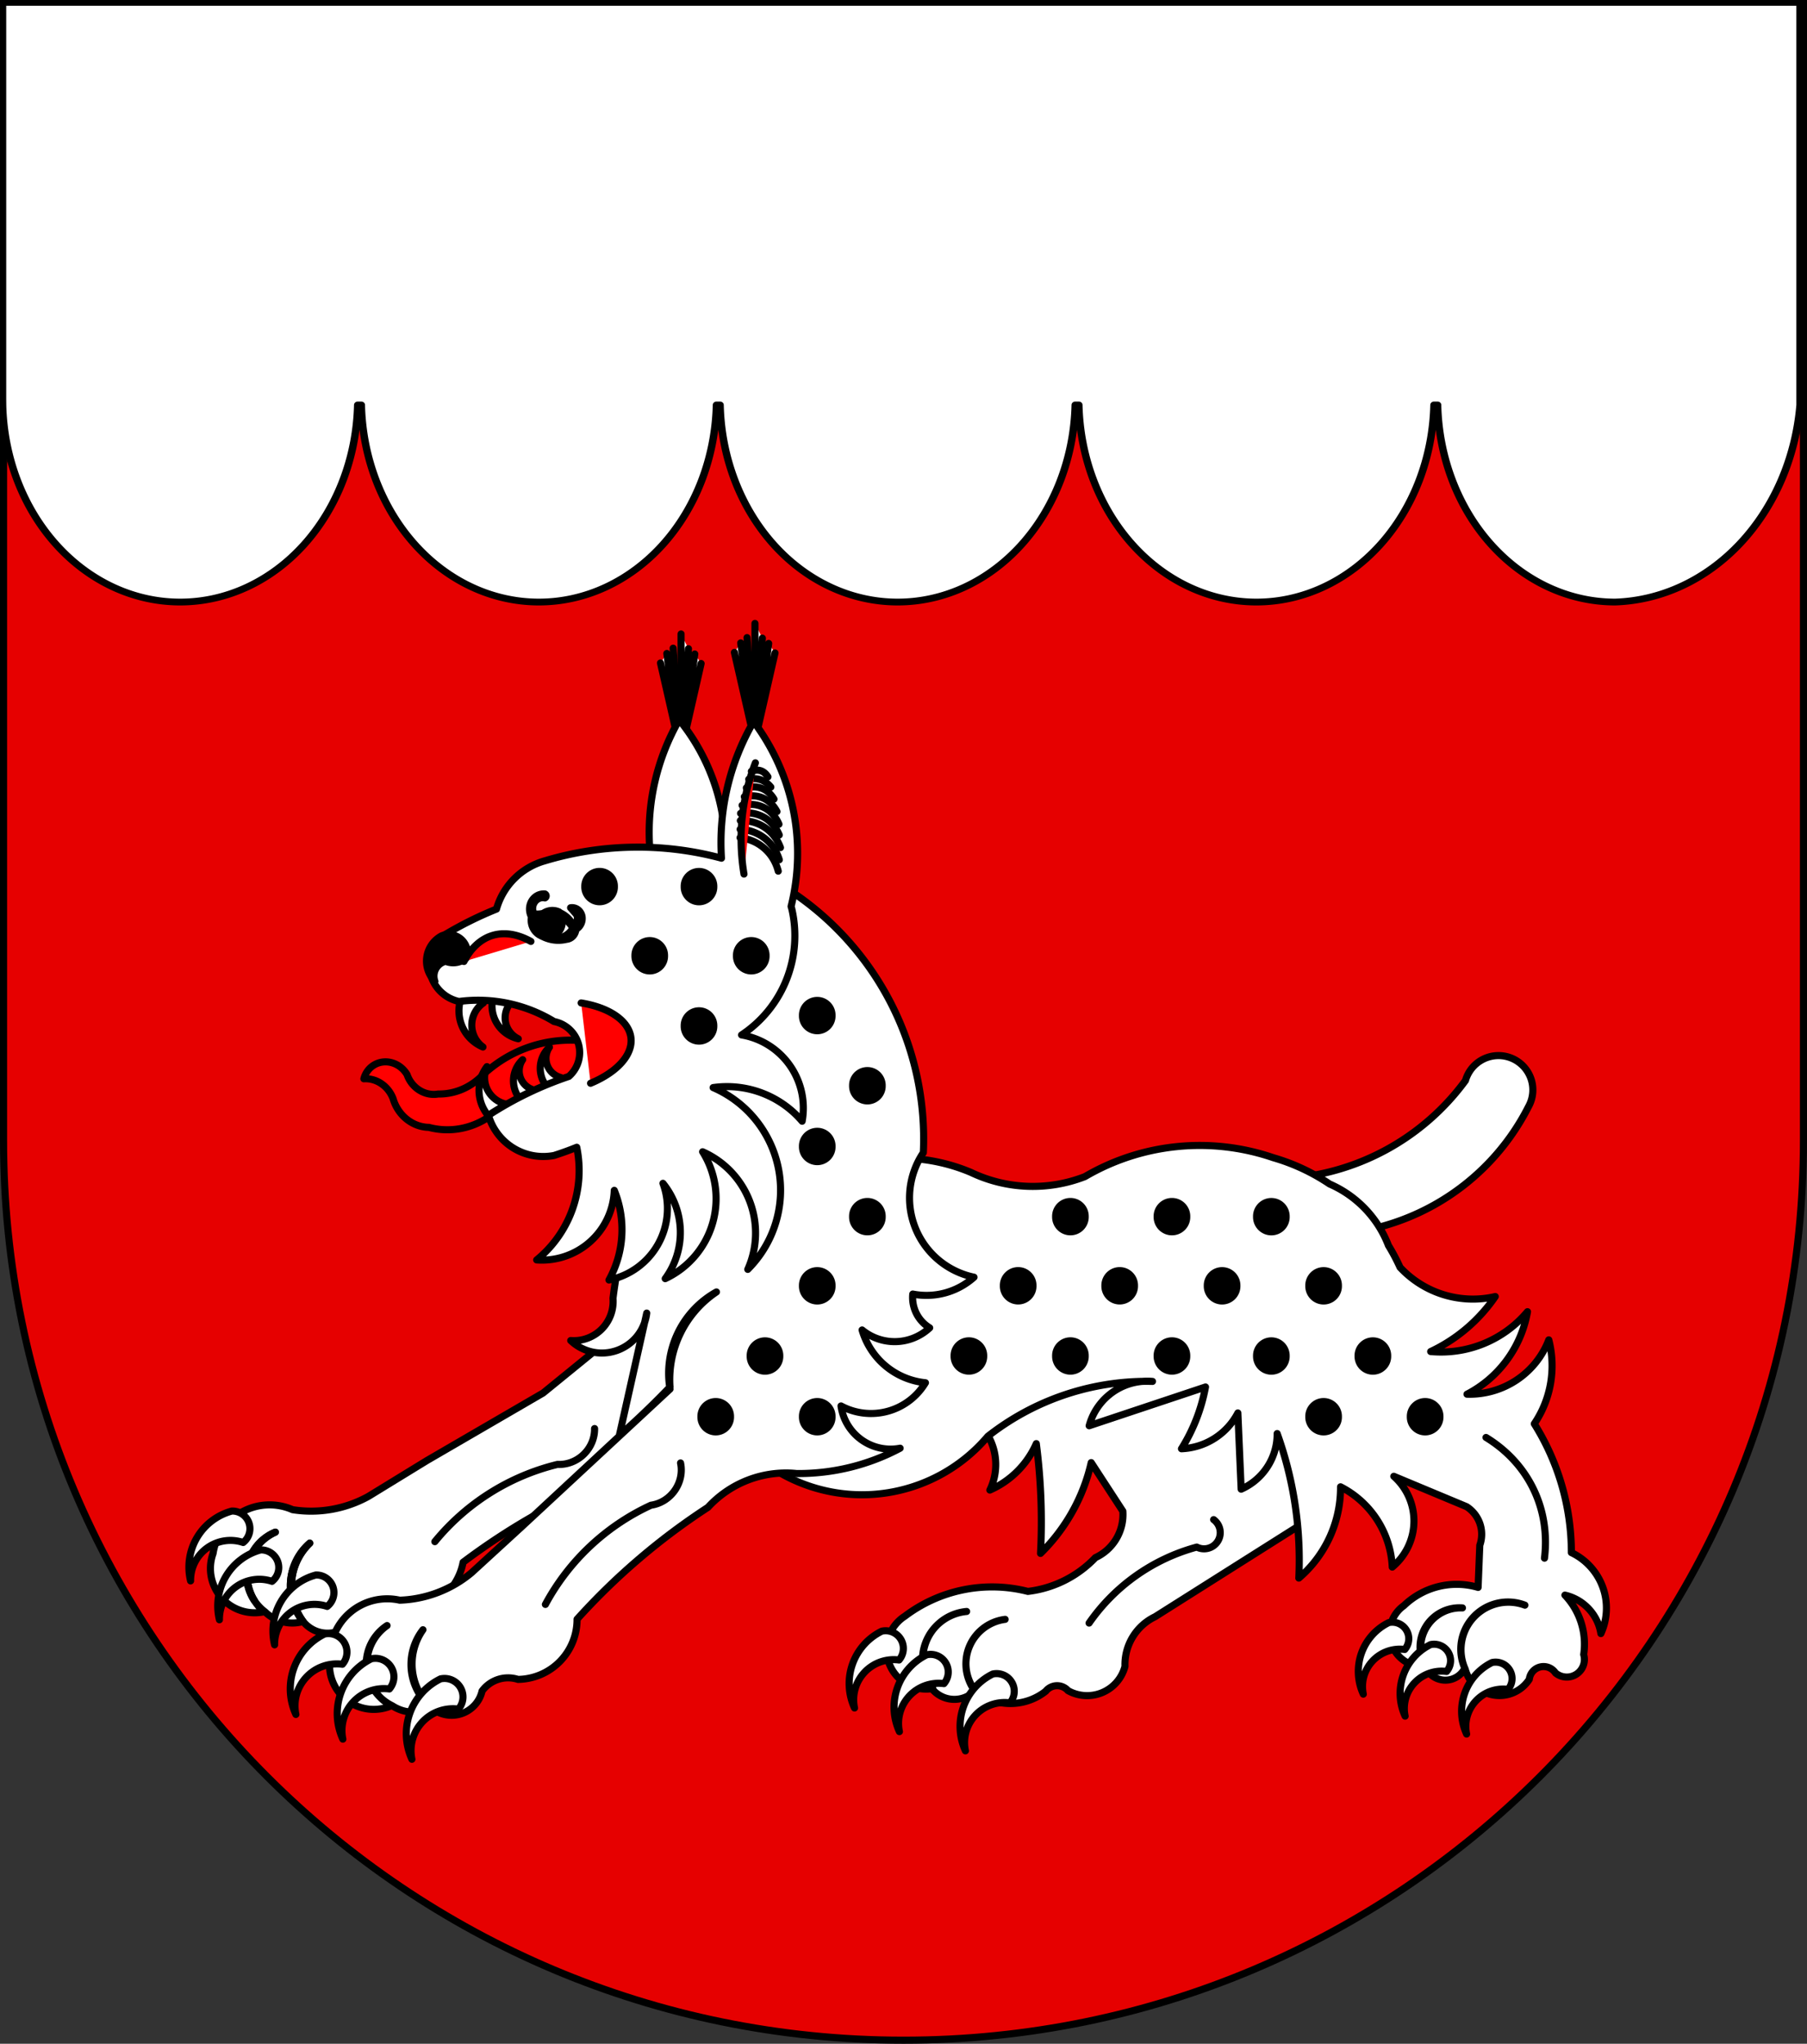 <?xml version="1.0" encoding="UTF-8" standalone="no"?>
<!-- Created with Inkscape (http://www.inkscape.org/) -->

<svg
   xmlns:v="http://schemas.microsoft.com/visio/2003/SVGExtensions/"
   xmlns:dc="http://purl.org/dc/elements/1.1/"
   xmlns:cc="http://creativecommons.org/ns#"
   xmlns:rdf="http://www.w3.org/1999/02/22-rdf-syntax-ns#"
   xmlns:svg="http://www.w3.org/2000/svg"
   xmlns="http://www.w3.org/2000/svg"
   xmlns:sodipodi="http://sodipodi.sourceforge.net/DTD/sodipodi-0.dtd"
   xmlns:inkscape="http://www.inkscape.org/namespaces/inkscape"
   width="763"
   height="863"
   id="svg2"
   version="1.1"
   inkscape:version="0.48.1 "
   sodipodi:docname="wappen frei.svg">
  <rect width="100%" height="100%" fill="#333333" stroke="none"/>
  <defs
     id="defs4"><inkscape:perspective
   sodipodi:type="inkscape:persp3d"
   inkscape:vp_x="0 : 526.18109 : 1"
   inkscape:vp_y="0 : 1000 : 0"
   inkscape:vp_z="744.09448 : 526.18109 : 1"
   inkscape:persp3d-origin="372.04724 : 350.78739 : 1"
   id="perspective10" />
<inkscape:perspective
   id="perspective2828"
   inkscape:persp3d-origin="0.5 : 0.33333333 : 1"
   inkscape:vp_z="1 : 0.5 : 1"
   inkscape:vp_y="0 : 1000 : 0"
   inkscape:vp_x="0 : 0.5 : 1"
   sodipodi:type="inkscape:persp3d" />
<inkscape:perspective
   id="perspective2828-7"
   inkscape:persp3d-origin="0.5 : 0.33333333 : 1"
   inkscape:vp_z="1 : 0.5 : 1"
   inkscape:vp_y="0 : 1000 : 0"
   inkscape:vp_x="0 : 0.5 : 1"
   sodipodi:type="inkscape:persp3d" />
<inkscape:perspective
   id="perspective3640"
   inkscape:persp3d-origin="0.5 : 0.33333333 : 1"
   inkscape:vp_z="1 : 0.5 : 1"
   inkscape:vp_y="0 : 1000 : 0"
   inkscape:vp_x="0 : 0.5 : 1"
   sodipodi:type="inkscape:persp3d" />
<inkscape:perspective
   id="perspective3670"
   inkscape:persp3d-origin="0.5 : 0.33333333 : 1"
   inkscape:vp_z="1 : 0.5 : 1"
   inkscape:vp_y="0 : 1000 : 0"
   inkscape:vp_x="0 : 0.5 : 1"
   sodipodi:type="inkscape:persp3d" />
<inkscape:perspective
   id="perspective3693"
   inkscape:persp3d-origin="0.5 : 0.33333333 : 1"
   inkscape:vp_z="1 : 0.5 : 1"
   inkscape:vp_y="0 : 1000 : 0"
   inkscape:vp_x="0 : 0.5 : 1"
   sodipodi:type="inkscape:persp3d" />
<inkscape:perspective
   id="perspective3720"
   inkscape:persp3d-origin="0.5 : 0.33333333 : 1"
   inkscape:vp_z="1 : 0.5 : 1"
   inkscape:vp_y="0 : 1000 : 0"
   inkscape:vp_x="0 : 0.5 : 1"
   sodipodi:type="inkscape:persp3d" />
<inkscape:perspective
   id="perspective3747"
   inkscape:persp3d-origin="0.5 : 0.33333333 : 1"
   inkscape:vp_z="1 : 0.5 : 1"
   inkscape:vp_y="0 : 1000 : 0"
   inkscape:vp_x="0 : 0.5 : 1"
   sodipodi:type="inkscape:persp3d" />
<inkscape:perspective
   id="perspective3763"
   inkscape:persp3d-origin="0.5 : 0.33333333 : 1"
   inkscape:vp_z="1 : 0.5 : 1"
   inkscape:vp_y="0 : 1000 : 0"
   inkscape:vp_x="0 : 0.5 : 1"
   sodipodi:type="inkscape:persp3d" />
<inkscape:perspective
   id="perspective3792"
   inkscape:persp3d-origin="0.5 : 0.33333333 : 1"
   inkscape:vp_z="1 : 0.5 : 1"
   inkscape:vp_y="0 : 1000 : 0"
   inkscape:vp_x="0 : 0.5 : 1"
   sodipodi:type="inkscape:persp3d" />
<inkscape:perspective
   id="perspective3814"
   inkscape:persp3d-origin="0.5 : 0.33333333 : 1"
   inkscape:vp_z="1 : 0.5 : 1"
   inkscape:vp_y="0 : 1000 : 0"
   inkscape:vp_x="0 : 0.5 : 1"
   sodipodi:type="inkscape:persp3d" />
<inkscape:perspective
   id="perspective3841"
   inkscape:persp3d-origin="0.5 : 0.33333333 : 1"
   inkscape:vp_z="1 : 0.5 : 1"
   inkscape:vp_y="0 : 1000 : 0"
   inkscape:vp_x="0 : 0.5 : 1"
   sodipodi:type="inkscape:persp3d" />
<inkscape:perspective
   id="perspective3841-5"
   inkscape:persp3d-origin="0.5 : 0.33333333 : 1"
   inkscape:vp_z="1 : 0.5 : 1"
   inkscape:vp_y="0 : 1000 : 0"
   inkscape:vp_x="0 : 0.5 : 1"
   sodipodi:type="inkscape:persp3d" />
<inkscape:perspective
   id="perspective3872"
   inkscape:persp3d-origin="0.5 : 0.33333333 : 1"
   inkscape:vp_z="1 : 0.5 : 1"
   inkscape:vp_y="0 : 1000 : 0"
   inkscape:vp_x="0 : 0.5 : 1"
   sodipodi:type="inkscape:persp3d" />
<inkscape:perspective
   id="perspective3898"
   inkscape:persp3d-origin="0.5 : 0.33333333 : 1"
   inkscape:vp_z="1 : 0.5 : 1"
   inkscape:vp_y="0 : 1000 : 0"
   inkscape:vp_x="0 : 0.5 : 1"
   sodipodi:type="inkscape:persp3d" />
<inkscape:perspective
   id="perspective3920"
   inkscape:persp3d-origin="0.5 : 0.33333333 : 1"
   inkscape:vp_z="1 : 0.5 : 1"
   inkscape:vp_y="0 : 1000 : 0"
   inkscape:vp_x="0 : 0.5 : 1"
   sodipodi:type="inkscape:persp3d" />
<inkscape:perspective
   id="perspective2860"
   inkscape:persp3d-origin="0.5 : 0.33333333 : 1"
   inkscape:vp_z="1 : 0.5 : 1"
   inkscape:vp_y="0 : 1000 : 0"
   inkscape:vp_x="0 : 0.5 : 1"
   sodipodi:type="inkscape:persp3d" />
<inkscape:perspective
   id="perspective3672"
   inkscape:persp3d-origin="0.5 : 0.33333333 : 1"
   inkscape:vp_z="1 : 0.5 : 1"
   inkscape:vp_y="0 : 1000 : 0"
   inkscape:vp_x="0 : 0.5 : 1"
   sodipodi:type="inkscape:persp3d" />
<inkscape:perspective
   id="perspective3695"
   inkscape:persp3d-origin="0.5 : 0.33333333 : 1"
   inkscape:vp_z="1 : 0.5 : 1"
   inkscape:vp_y="0 : 1000 : 0"
   inkscape:vp_x="0 : 0.5 : 1"
   sodipodi:type="inkscape:persp3d" />
<inkscape:perspective
   id="perspective3261"
   inkscape:persp3d-origin="0.5 : 0.33333333 : 1"
   inkscape:vp_z="1 : 0.5 : 1"
   inkscape:vp_y="0 : 1000 : 0"
   inkscape:vp_x="0 : 0.5 : 1"
   sodipodi:type="inkscape:persp3d" />
<inkscape:perspective
   id="perspective2828-1"
   inkscape:persp3d-origin="0.5 : 0.33333333 : 1"
   inkscape:vp_z="1 : 0.5 : 1"
   inkscape:vp_y="0 : 1000 : 0"
   inkscape:vp_x="0 : 0.5 : 1"
   sodipodi:type="inkscape:persp3d" />
<inkscape:perspective
   id="perspective3652"
   inkscape:persp3d-origin="0.5 : 0.33333333 : 1"
   inkscape:vp_z="1 : 0.5 : 1"
   inkscape:vp_y="0 : 1000 : 0"
   inkscape:vp_x="0 : 0.5 : 1"
   sodipodi:type="inkscape:persp3d" />
<inkscape:perspective
   id="perspective3652-2"
   inkscape:persp3d-origin="0.5 : 0.33333333 : 1"
   inkscape:vp_z="1 : 0.5 : 1"
   inkscape:vp_y="0 : 1000 : 0"
   inkscape:vp_x="0 : 0.5 : 1"
   sodipodi:type="inkscape:persp3d" />
<inkscape:perspective
   id="perspective3652-5"
   inkscape:persp3d-origin="0.5 : 0.33333333 : 1"
   inkscape:vp_z="1 : 0.5 : 1"
   inkscape:vp_y="0 : 1000 : 0"
   inkscape:vp_x="0 : 0.5 : 1"
   sodipodi:type="inkscape:persp3d" />
<inkscape:perspective
   id="perspective3727"
   inkscape:persp3d-origin="0.5 : 0.33333333 : 1"
   inkscape:vp_z="1 : 0.5 : 1"
   inkscape:vp_y="0 : 1000 : 0"
   inkscape:vp_x="0 : 0.5 : 1"
   sodipodi:type="inkscape:persp3d" />
<inkscape:perspective
   id="perspective3843"
   inkscape:persp3d-origin="0.5 : 0.33333333 : 1"
   inkscape:vp_z="1 : 0.5 : 1"
   inkscape:vp_y="0 : 1000 : 0"
   inkscape:vp_x="0 : 0.5 : 1"
   sodipodi:type="inkscape:persp3d" />
<inkscape:perspective
   id="perspective3970"
   inkscape:persp3d-origin="0.5 : 0.33333333 : 1"
   inkscape:vp_z="1 : 0.5 : 1"
   inkscape:vp_y="0 : 1000 : 0"
   inkscape:vp_x="0 : 0.5 : 1"
   sodipodi:type="inkscape:persp3d" />
<inkscape:perspective
   id="perspective4007"
   inkscape:persp3d-origin="0.5 : 0.33333333 : 1"
   inkscape:vp_z="1 : 0.5 : 1"
   inkscape:vp_y="0 : 1000 : 0"
   inkscape:vp_x="0 : 0.5 : 1"
   sodipodi:type="inkscape:persp3d" />
<inkscape:perspective
   id="perspective4062"
   inkscape:persp3d-origin="0.5 : 0.33333333 : 1"
   inkscape:vp_z="1 : 0.5 : 1"
   inkscape:vp_y="0 : 1000 : 0"
   inkscape:vp_x="0 : 0.5 : 1"
   sodipodi:type="inkscape:persp3d" />
<inkscape:perspective
   id="perspective4153"
   inkscape:persp3d-origin="0.5 : 0.33333333 : 1"
   inkscape:vp_z="1 : 0.5 : 1"
   inkscape:vp_y="0 : 1000 : 0"
   inkscape:vp_x="0 : 0.5 : 1"
   sodipodi:type="inkscape:persp3d" />
<inkscape:perspective
   id="perspective4316"
   inkscape:persp3d-origin="0.5 : 0.33333333 : 1"
   inkscape:vp_z="1 : 0.5 : 1"
   inkscape:vp_y="0 : 1000 : 0"
   inkscape:vp_x="0 : 0.5 : 1"
   sodipodi:type="inkscape:persp3d" />
<inkscape:perspective
   id="perspective4316-9"
   inkscape:persp3d-origin="0.5 : 0.33333333 : 1"
   inkscape:vp_z="1 : 0.5 : 1"
   inkscape:vp_y="0 : 1000 : 0"
   inkscape:vp_x="0 : 0.5 : 1"
   sodipodi:type="inkscape:persp3d" />
<inkscape:perspective
   id="perspective2898"
   inkscape:persp3d-origin="0.5 : 0.33333333 : 1"
   inkscape:vp_z="1 : 0.5 : 1"
   inkscape:vp_y="0 : 1000 : 0"
   inkscape:vp_x="0 : 0.5 : 1"
   sodipodi:type="inkscape:persp3d" />
<inkscape:perspective
   id="perspective3337"
   inkscape:persp3d-origin="0.5 : 0.33333333 : 1"
   inkscape:vp_z="1 : 0.5 : 1"
   inkscape:vp_y="0 : 1000 : 0"
   inkscape:vp_x="0 : 0.5 : 1"
   sodipodi:type="inkscape:persp3d" />
<inkscape:perspective
   id="perspective3373"
   inkscape:persp3d-origin="0.5 : 0.33333333 : 1"
   inkscape:vp_z="1 : 0.5 : 1"
   inkscape:vp_y="0 : 1000 : 0"
   inkscape:vp_x="0 : 0.5 : 1"
   sodipodi:type="inkscape:persp3d" />
<inkscape:perspective
   id="perspective2996"
   inkscape:persp3d-origin="0.5 : 0.33333333 : 1"
   inkscape:vp_z="1 : 0.5 : 1"
   inkscape:vp_y="0 : 1000 : 0"
   inkscape:vp_x="0 : 0.5 : 1"
   sodipodi:type="inkscape:persp3d" />
<inkscape:perspective
   id="perspective3149"
   inkscape:persp3d-origin="0.5 : 0.33333333 : 1"
   inkscape:vp_z="1 : 0.5 : 1"
   inkscape:vp_y="0 : 1000 : 0"
   inkscape:vp_x="0 : 0.5 : 1"
   sodipodi:type="inkscape:persp3d" />
<inkscape:perspective
   id="perspective3758"
   inkscape:persp3d-origin="0.5 : 0.33333333 : 1"
   inkscape:vp_z="1 : 0.5 : 1"
   inkscape:vp_y="0 : 1000 : 0"
   inkscape:vp_x="0 : 0.5 : 1"
   sodipodi:type="inkscape:persp3d" />
<inkscape:perspective
   id="perspective3742"
   inkscape:persp3d-origin="0.5 : 0.33333333 : 1"
   inkscape:vp_z="1 : 0.5 : 1"
   inkscape:vp_y="0 : 1000 : 0"
   inkscape:vp_x="0 : 0.5 : 1"
   sodipodi:type="inkscape:persp3d" />
<inkscape:perspective
   id="perspective3773"
   inkscape:persp3d-origin="0.5 : 0.33333333 : 1"
   inkscape:vp_z="1 : 0.5 : 1"
   inkscape:vp_y="0 : 1000 : 0"
   inkscape:vp_x="0 : 0.5 : 1"
   sodipodi:type="inkscape:persp3d" />
<inkscape:perspective
   id="perspective3884"
   inkscape:persp3d-origin="0.5 : 0.33333333 : 1"
   inkscape:vp_z="1 : 0.5 : 1"
   inkscape:vp_y="0 : 1000 : 0"
   inkscape:vp_x="0 : 0.5 : 1"
   sodipodi:type="inkscape:persp3d" />

		
		<v:pageProperties
   v:drawingScale="1"
   v:pageScale="1"
   v:drawingUnits="19"
   v:shadowOffsetX="9"
   v:shadowOffsetY="-9" />

		
	
			
			
			
		
		
		<v:pageProperties
   v:drawingScale="1"
   v:pageScale="1"
   v:drawingUnits="19"
   v:shadowOffsetX="9"
   v:shadowOffsetY="-9" />

		
	
			
			
			
			
			
			
			
			
			
		
				
				
				
			
					
					
					
				
						
						
					
				
				
				
			
					
					
					
				
						
						
						
						
						
						
						
						
						
						
						
						
						
						
						
						
						
					
							
							
						
				
				
				
			
					
					
					
				
				
				
				
			
					
					
					
				
				
				
				
			
					
					
					
				
				
				
				
			
					
					
					
				
				
				
				
			
					
					
					
					
				
						
						
						
						
					
							
							
							
						
		
		<v:pageProperties
   v:drawingScale="1"
   v:pageScale="1"
   v:drawingUnits="19"
   v:shadowOffsetX="9"
   v:shadowOffsetY="-9" />

		
	
			
			
			
		
		
		<v:pageProperties
   v:drawingScale="1"
   v:pageScale="1"
   v:drawingUnits="19"
   v:shadowOffsetX="9"
   v:shadowOffsetY="-9" />

		
	
			
			
			
			
			
			
			
		
		
		<v:pageProperties
   v:drawingScale="1"
   v:pageScale="1"
   v:drawingUnits="19"
   v:shadowOffsetX="9"
   v:shadowOffsetY="-9" />

		
	
			
			
			
		</defs>
  <sodipodi:namedview
     id="base"
     pagecolor="#ffffff"
     bordercolor="#666666"
     borderopacity="1.0"
     inkscape:pageopacity="0.0"
     inkscape:pageshadow="2"
     inkscape:zoom="0.69977474"
     inkscape:cx="389.606"
     inkscape:cy="406.39202"
     inkscape:document-units="px"
     inkscape:current-layer="layer1"
     showgrid="true"
     inkscape:window-width="1440"
     inkscape:window-height="878"
     inkscape:window-x="-8"
     inkscape:window-y="-8"
     inkscape:window-maximized="1"
     inkscape:snap-grids="true">
    <inkscape:grid
       type="xygrid"
       id="grid2816"
       empspacing="5"
       visible="true"
       enabled="true"
       snapvisiblegridlinesonly="true" />
  </sodipodi:namedview>
  <g
     inkscape:label="Ebene 1"
     inkscape:groupmode="layer"
     id="layer1"
     transform="translate(-1.644,-192.036)">
    <path
       style="fill:#e60000;fill-opacity:1;stroke:#000000;stroke-width:3;stroke-miterlimit:4;stroke-opacity:1;stroke-dasharray:none"
       d="m 3.144,193.536 0,480 c 0,209.868 170.132,380 380,380 209.868,0 380,-170.132 380,-380 l 0,-480 -760,0 z"
       id="path2850" />
    <g
       style="stroke-width:2.4;stroke-miterlimit:4;stroke-dasharray:none"
       v:groupContext="group"
       v:mID="4"
       transform="matrix(1.363,0,0,1.25,2.699,-384.801)"
       id="group4-4">
				<title
   id="title21">Sheet.4</title>

				<g
   style="stroke-width:2.4;stroke-miterlimit:4;stroke-dasharray:none"
   transform="matrix(-1,0,0,1,556.875,0)"
   v:groupContext="shape"
   v:mID="5"
   id="shape5-5">
					<title
   id="title24">Sheet.5</title>

					<path
   style="fill:#ffffff;stroke:#000000;stroke-width:2.298;stroke-linecap:round;stroke-linejoin:round;stroke-miterlimit:4;stroke-dasharray:none"
   id="path26"
   class="st2"
   d="m 223.44,598.27 1.11,0 a 68.476,55.035 -90 0 0 55.01,66.58 68.476,55.035 -90 0 0 55.02,-66.58 l 1.11,0 a 68.476,55.035 -90 0 0 55.01,66.58 68.476,55.035 -90 0 0 55.02,-66.58 l 1.11,0 a 68.476,55.035 -90 0 0 55.01,66.58 68.476,55.035 -90 0 0 55.01,-66.58 l 0.02,-1.9 0,-134.1 -556.87,0 0,136 a 73.754,59.277 -90 0 0 57.29,66.58 68.476,55.035 -90 0 0 55.01,-66.58 l 1.11,0 a 68.476,55.035 -90 0 0 55.01,66.58 68.476,55.035 -90 0 0 55.02,-66.58 z"
   inkscape:connector-curvature="0" />

				</g>

			</g>
    <g
       id="g8"
       v:groupContext="foregroundPage"
       v:index="1"
       v:mID="0"
       transform="matrix(1.882,0,0,1.882,68.752,453.014)"
       style="stroke-width:1.494;stroke-miterlimit:4;stroke-dasharray:none">
		<title
   id="title10">Page-1</title>

		<v:pageProperties
   v:shadowOffsetY="-9"
   v:shadowOffsetX="9"
   v:drawingUnits="19"
   v:pageScale="1"
   v:drawingScale="1" />

		<g
   v:groupContext="group"
   v:mID="2"
   transform="translate(4.487,-2.5)"
   id="group2-1"
   style="stroke-width:1.494;stroke-miterlimit:4;stroke-dasharray:none">
			<title
   id="title13">Lynx Statant</title>

			<g
   transform="translate(245.531,-117.75)"
   v:groupContext="shape"
   v:mID="3"
   id="shape3-2"
   style="stroke-width:1.494;stroke-miterlimit:4;stroke-dasharray:none">
				<title
   id="title16">Sheet.3</title>

				<path
   id="path18"
   class="st1"
   d="m 2.77,246.02 a 54.017,54.017 -87.61 0 0 40.35,-22.01 7.705,7.705 85.15 1 1 14.11,5.92 52.408,52.408 90.42 0 1 -51.08,28.5 6.923,6.923 80.84 0 1 -3.38,-12.41 z"
   inkscape:connector-curvature="0"
   style="fill:#ffffff;stroke:#000000;stroke-width:1.594;stroke-linecap:round;stroke-linejoin:round;stroke-miterlimit:4;stroke-dasharray:none" />

			</g>

			<g
   v:groupContext="group"
   v:mID="4"
   transform="matrix(0.982,0.191,-0.191,0.982,44.858,-22.524)"
   id="group4-4-5"
   style="stroke-width:1.494;stroke-miterlimit:4;stroke-dasharray:none">
				<title
   id="title21-9">Sheet.4</title>

				<g
   transform="translate(8.212,-8.244)"
   v:groupContext="shape"
   v:mID="5"
   id="shape5-5-5"
   style="stroke-width:1.494;stroke-miterlimit:4;stroke-dasharray:none">
					<title
   id="title24-9">Sheet.5</title>

					<path
   id="path26-9"
   class="st1"
   d="m 65.9,196.38 -22.67,19.83 -11.37,10.42 a 26.568,26.568 0 0 1 -16.11,6.16 12.833,12.833 -180 0 0 -15.63,13.03 9.933,9.933 -180 0 0 13.74,10.66 10.619,10.619 0 0 1 -2.61,-2.03 10.367,10.367 0 0 1 1.66,-15.97 10.619,10.619 -180 0 0 -1.66,15.97 10.367,10.367 -180 0 0 2.84,2.03 8.721,8.721 -180 0 0 8.77,0.47 12.661,12.661 0 0 1 -1.9,-17.53 13.353,13.353 -180 0 0 1.9,17.53 7.013,7.013 -180 0 0 11.37,-3.79 7.251,7.251 0 0 1 8.05,-2.6 13.448,13.448 -180 0 0 13.26,-13.5 148.995,148.995 0 0 1 29.37,-25.11 23.748,23.748 0 0 1 19.9,-7.58 48.483,48.483 -180 0 0 23.21,-5.68 55.127,55.127 -180 0 0 18,-56.38 l -13.6,-25.65 -66.52,79.72 z"
   inkscape:connector-curvature="0"
   style="fill:#ffffff;stroke:#000000;stroke-width:1.594;stroke-linecap:round;stroke-linejoin:round;stroke-miterlimit:4;stroke-dasharray:none" />

				</g>

				<g
   transform="translate(56.649,-33.117)"
   v:groupContext="shape"
   v:mID="6"
   id="shape6-7"
   style="stroke-width:1.494;stroke-miterlimit:4;stroke-dasharray:none">
					<title
   id="title29">Sheet.6</title>

					<path
   id="path31"
   class="st2"
   d="M 30.32,226.87 A 7.71,7.291 124.99 0 1 23.69,236.35 51.255,51.255 -180 0 0 0,258.61"
   inkscape:connector-curvature="0"
   style="stroke:#000000;stroke-width:1.594;stroke-linecap:round;stroke-linejoin:round;stroke-miterlimit:4;stroke-dasharray:none" />

				</g>

				<g
   transform="translate(16.446,-12.402)"
   v:groupContext="shape"
   v:mID="7"
   id="shape7-10"
   style="stroke-width:1.494;stroke-miterlimit:4;stroke-dasharray:none">
					<title
   id="title34">Sheet.7</title>

					<path
   id="path36"
   class="st3"
   d="M 3.02,258.61 A 10.619,10.619 0 0 1 4.68,242.63 10.367,10.367 -180 0 0 3.02,258.61 z"
   inkscape:connector-curvature="0"
   style="fill:#ffff00;stroke:#000000;stroke-width:1.594;stroke-linecap:round;stroke-linejoin:round;stroke-miterlimit:4;stroke-dasharray:none" />

				</g>

				<g
   transform="translate(26.497,-9.906)"
   v:groupContext="shape"
   v:mID="8"
   id="shape8-12"
   style="stroke-width:1.494;stroke-miterlimit:4;stroke-dasharray:none">
					<title
   id="title39">Sheet.8</title>

					<path
   id="path41"
   class="st3"
   d="M 4.57,258.61 A 13.353,13.353 0 0 1 2.68,241.09 12.661,12.661 -180 0 0 4.57,258.61 z"
   inkscape:connector-curvature="0"
   style="fill:#ffff00;stroke:#000000;stroke-width:1.594;stroke-linecap:round;stroke-linejoin:round;stroke-miterlimit:4;stroke-dasharray:none" />

				</g>

				<g
   v:groupContext="group"
   v:mID="9"
   transform="matrix(0.999,0.04,-0.04,0.999,11.702,-0.857)"
   id="group9-14"
   style="stroke-width:1.494;stroke-miterlimit:4;stroke-dasharray:none">
					<title
   id="title44">Sheet.9</title>

					<g
   transform="translate(1.259,-13.023)"
   v:groupContext="shape"
   v:mID="10"
   id="shape10-15"
   style="stroke-width:1.494;stroke-miterlimit:4;stroke-dasharray:none">
						<title
   id="title47">Sheet.10</title>

						<path
   id="path49"
   class="st4"
   d="m 1.42,258.61 a 13.027,13.027 0 0 1 5.41,-17.38 3.947,3.947 0 0 1 4.09,6.28 8.952,8.952 -180 0 0 -9.5,11.1 z"
   inkscape:connector-curvature="0"
   style="fill:#ffffff;stroke:#000000;stroke-width:1.594;stroke-linecap:round;stroke-linejoin:round;stroke-miterlimit:4;stroke-dasharray:none" />

					</g>

					<g
   transform="translate(9.56,-6.026)"
   v:groupContext="shape"
   v:mID="11"
   id="shape11-17"
   style="stroke-width:1.494;stroke-miterlimit:4;stroke-dasharray:none">
						<title
   id="title52">Sheet.11</title>

						<path
   id="path54"
   class="st4"
   d="m 1.42,258.61 a 13.027,13.027 0 0 1 5.41,-17.38 3.947,3.947 0 0 1 4.09,6.28 8.952,8.952 -180 0 0 -9.5,11.1 z"
   inkscape:connector-curvature="0"
   style="fill:#ffffff;stroke:#000000;stroke-width:1.594;stroke-linecap:round;stroke-linejoin:round;stroke-miterlimit:4;stroke-dasharray:none" />

					</g>

					<g
   transform="translate(22.897,-3.399)"
   v:groupContext="shape"
   v:mID="12"
   id="shape12-19"
   style="stroke-width:1.494;stroke-miterlimit:4;stroke-dasharray:none">
						<title
   id="title57">Sheet.12</title>

						<path
   id="path59"
   class="st4"
   d="m 1.42,258.61 a 13.027,13.027 0 0 1 5.41,-17.38 3.947,3.947 0 0 1 4.09,6.28 8.952,8.952 -180 0 0 -9.5,11.1 z"
   inkscape:connector-curvature="0"
   style="fill:#ffffff;stroke:#000000;stroke-width:1.594;stroke-linecap:round;stroke-linejoin:round;stroke-miterlimit:4;stroke-dasharray:none" />

					</g>

				</g>

			</g>

			<g
   v:groupContext="group"
   v:mID="13"
   transform="translate(154.226,-5.27)"
   id="group13-21"
   style="stroke-width:1.494;stroke-miterlimit:4;stroke-dasharray:none">
				<title
   id="title62">Sheet.13</title>

				<g
   transform="translate(4.563,-7.295)"
   v:groupContext="shape"
   v:mID="14"
   id="shape14-22"
   style="stroke-width:1.494;stroke-miterlimit:4;stroke-dasharray:none">
					<title
   id="title65">Sheet.14</title>

					<path
   id="path67"
   class="st1"
   d="m 58.2,156.72 a 36.979,36.979 -95.91 0 0 -35.52,41.68 13.054,13.054 0 0 1 0.47,12.32 20.288,20.288 -180 0 0 10.42,-10.42 136.139,136.139 0 0 1 0.95,24.63 41.371,41.371 -180 0 0 11.37,-20.37 l 7.1,10.9 a 10.651,10.651 0 0 1 -6.16,10.42 24.917,24.917 0 0 1 -15.15,7.58 32.447,32.447 -180 0 0 -27.6,5.56 8.878,8.878 -180 0 0 6.28,16.23 10.759,10.759 0 0 1 7.58,-17.29 10.914,10.914 -180 0 0 -7.82,17.29 6.486,6.486 -180 0 0 9.71,0.47 10.002,10.002 0 0 1 6.75,-15.99 10.098,10.098 -180 0 0 -6.75,16.11 12.743,12.743 -180 0 0 15.87,0 3.243,3.243 0 0 1 4.98,-0.12 8.78,8.78 -180 0 0 12.79,-5.45 11.907,11.907 0 0 1 6.75,-11.13 L 92.07,219.01 A 79.812,79.812 -180 0 0 96.1,182.77 39.913,39.913 -180 0 0 58.2,156.72 z"
   inkscape:connector-curvature="0"
   style="fill:#ffffff;stroke:#000000;stroke-width:1.594;stroke-linecap:round;stroke-linejoin:round;stroke-miterlimit:4;stroke-dasharray:none" />

				</g>

				<g
   transform="translate(49.976,-25.343)"
   v:groupContext="shape"
   v:mID="15"
   id="shape15-24"
   style="stroke-width:1.494;stroke-miterlimit:4;stroke-dasharray:none">
					<title
   id="title70">Sheet.15</title>

					<path
   id="path72"
   class="st2"
   d="M 27.95,235.4 A 3.629,3.629 0 0 1 24.16,241.56 43.134,43.134 -180 0 0 0,258.61"
   inkscape:connector-curvature="0"
   style="stroke:#000000;stroke-width:1.594;stroke-linecap:round;stroke-linejoin:round;stroke-miterlimit:4;stroke-dasharray:none" />

				</g>

				<g
   v:groupContext="group"
   v:mID="16"
   transform="matrix(0.999,0.04,-0.04,0.999,5.922,2.516)"
   id="group16-27"
   style="stroke-width:1.494;stroke-miterlimit:4;stroke-dasharray:none">
					<title
   id="title75">Sheet.16</title>

					<g
   transform="translate(0,-8.613)"
   v:groupContext="shape"
   v:mID="17"
   id="shape17-28"
   style="stroke-width:1.494;stroke-miterlimit:4;stroke-dasharray:none">
						<title
   id="title78">Sheet.17</title>

						<path
   id="path80"
   class="st4"
   d="m 1.43,258.61 a 13.094,13.094 0 0 1 5.43,-17.47 3.967,3.967 0 0 1 4.12,6.31 8.998,8.998 -180 0 0 -9.55,11.16 z"
   inkscape:connector-curvature="0"
   style="fill:#ffffff;stroke:#000000;stroke-width:1.594;stroke-linecap:round;stroke-linejoin:round;stroke-miterlimit:4;stroke-dasharray:none" />

					</g>

					<g
   transform="translate(10.277,-3.719)"
   v:groupContext="shape"
   v:mID="18"
   id="shape18-30"
   style="stroke-width:1.494;stroke-miterlimit:4;stroke-dasharray:none">
						<title
   id="title83">Sheet.18</title>

						<path
   id="path85"
   class="st4"
   d="m 1.43,258.61 a 13.094,13.094 0 0 1 5.43,-17.47 3.967,3.967 0 0 1 4.12,6.31 8.998,8.998 -180 0 0 -9.55,11.16 z"
   inkscape:connector-curvature="0"
   style="fill:#ffffff;stroke:#000000;stroke-width:1.594;stroke-linecap:round;stroke-linejoin:round;stroke-miterlimit:4;stroke-dasharray:none" />

					</g>

					<g
   transform="translate(25.253,0)"
   v:groupContext="shape"
   v:mID="19"
   id="shape19-32"
   style="stroke-width:1.494;stroke-miterlimit:4;stroke-dasharray:none">
						<title
   id="title88">Sheet.19</title>

						<path
   id="path90"
   class="st4"
   d="m 1.43,258.61 a 13.094,13.094 0 0 1 5.43,-17.47 3.967,3.967 0 0 1 4.12,6.31 8.998,8.998 -180 0 0 -9.55,11.16 z"
   inkscape:connector-curvature="0"
   style="fill:#ffffff;stroke:#000000;stroke-width:1.594;stroke-linecap:round;stroke-linejoin:round;stroke-miterlimit:4;stroke-dasharray:none" />

					</g>

				</g>

			</g>

			<g
   v:groupContext="group"
   v:mID="20"
   transform="translate(121.382,-9.06)"
   id="group20-34"
   style="stroke-width:1.494;stroke-miterlimit:4;stroke-dasharray:none">
				<title
   id="title93">Sheet.20</title>

				<g
   v:groupContext="group"
   v:mID="21"
   id="group21-35"
   style="stroke-width:1.494;stroke-miterlimit:4;stroke-dasharray:none">
					<title
   id="title96">Sheet.21</title>

					<g
   transform="translate(0,-5.294)"
   v:groupContext="shape"
   v:mID="22"
   id="shape22-36"
   style="stroke-width:1.494;stroke-miterlimit:4;stroke-dasharray:none">
						<title
   id="title99">Sheet.22</title>

						<path
   id="path101"
   class="st1"
   d="m 94.82,188.12 a 13.529,13.529 104.71 0 1 2.23,0.01 57.799,57.799 -87.87 0 0 -2.23,-0.01 13.529,13.529 -75.29 0 0 -11.98,9.96 l 26.1,-8.7 a 39.569,39.569 91.76 0 1 -5.39,13.86 14.972,14.972 -88.3 0 0 12.65,-8.03 l 0.74,17.1 a 13.561,13.561 -88.3 0 0 8.08,-12.48 84.181,84.181 91.7 0 1 4.86,32.43 26.723,26.723 -88.3 0 0 9.36,-20.48 21.309,21.309 91.7 0 1 11.6,18.01 13.409,13.409 -88.3 0 0 0.35,-20.37 l 16.32,6.81 a 7.359,7.359 91.7 0 1 2.97,8.66 l -0.38,9.46 a 17.066,17.066 -88.71 0 0 -16.64,4.08 7.547,7.547 -88.71 0 0 4.78,13.7 8.826,8.826 91.29 0 1 8.35,-13.18 9.008,9.008 -88.71 0 0 -8.35,13.18 4.891,4.891 -88.71 0 0 8.88,0.36 10.585,10.585 0 0 1 13.48,-14.16 10.645,10.645 -88.71 0 0 -13.48,14.16 10.645,10.645 -88.71 0 0 0.1,0.24 7.956,7.956 -86.23 0 0 14.37,2.23 3.215,3.215 74.96 0 1 5.87,-1.42 3.949,3.949 -88.39 0 0 6.33,-4.13 15.971,15.971 -88.51 0 0 -4.21,-13.33 10.574,10.574 91.29 0 1 8.07,8.63 13.786,13.786 -180 0 0 -6.62,-18.17 54.508,54.508 -180 0 0 -8.32,-28.9 23.244,23.244 -180 0 0 3.25,-18.83 19.044,19.044 0.01 0 1 -18.35,12.19 25.843,25.843 -180 0 0 13.57,-18.51 25.293,25.293 99.98 0 1 -21.72,8.94 36.232,36.232 -79.41 0 0 14.49,-12.34 22.324,22.324 83.95 0 1 -21.36,-6.55 44.906,44.906 -88.09 0 0 -2.61,-4.92 24.723,24.723 -180 0 0 -13.19,-13.78 44.906,44.906 -88.09 0 0 -12.63,-5.9 50.942,50.942 -180 0 0 -42.27,4.24 32.216,32.216 0 0 1 -25.58,-0.95 40.53,40.53 -180 0 0 -43.1,67.27 36.941,36.941 -180 0 0 46.89,-8.05 57.799,57.799 92.13 0 1 34.72,-12.33 z"
   inkscape:connector-curvature="0"
   style="fill:#ffffff;stroke:#000000;stroke-width:1.594;stroke-linecap:round;stroke-linejoin:round;stroke-miterlimit:4;stroke-dasharray:none" />

					</g>

					<g
   v:groupContext="group"
   v:mID="23"
   transform="matrix(0.999,0.04,-0.04,0.999,153.039,2.615)"
   id="group23-38"
   style="stroke-width:1.494;stroke-miterlimit:4;stroke-dasharray:none">
						<title
   id="title104">Sheet.23</title>

						<g
   transform="translate(0,-8.023)"
   v:groupContext="shape"
   v:mID="24"
   id="shape24-39"
   style="stroke-width:1.494;stroke-miterlimit:4;stroke-dasharray:none">
							<title
   id="title107">Sheet.24</title>

							<path
   id="path109"
   class="st4"
   d="m 1.33,258.61 a 12.196,12.196 0 0 1 5.06,-16.27 3.695,3.695 0 0 1 3.83,5.88 8.382,8.382 -180 0 0 -8.89,10.39 z"
   inkscape:connector-curvature="0"
   style="fill:#ffffff;stroke:#000000;stroke-width:1.594;stroke-linecap:round;stroke-linejoin:round;stroke-miterlimit:4;stroke-dasharray:none" />

						</g>

						<g
   transform="translate(9.573,-3.465)"
   v:groupContext="shape"
   v:mID="25"
   id="shape25-41"
   style="stroke-width:1.494;stroke-miterlimit:4;stroke-dasharray:none">
							<title
   id="title112">Sheet.25</title>

							<path
   id="path114"
   class="st4"
   d="m 1.33,258.61 a 12.196,12.196 0 0 1 5.06,-16.27 3.695,3.695 0 0 1 3.83,5.88 8.382,8.382 -180 0 0 -8.89,10.39 z"
   inkscape:connector-curvature="0"
   style="fill:#ffffff;stroke:#000000;stroke-width:1.594;stroke-linecap:round;stroke-linejoin:round;stroke-miterlimit:4;stroke-dasharray:none" />

						</g>

						<g
   transform="translate(23.522,0)"
   v:groupContext="shape"
   v:mID="26"
   id="shape26-43"
   style="stroke-width:1.494;stroke-miterlimit:4;stroke-dasharray:none">
							<title
   id="title117">Sheet.26</title>

							<path
   id="path119"
   class="st4"
   d="m 1.33,258.61 a 12.196,12.196 0 0 1 5.06,-16.27 3.695,3.695 0 0 1 3.83,5.88 8.382,8.382 -180 0 0 -8.89,10.39 z"
   inkscape:connector-curvature="0"
   style="fill:#ffffff;stroke:#000000;stroke-width:1.594;stroke-linecap:round;stroke-linejoin:round;stroke-miterlimit:4;stroke-dasharray:none" />

						</g>

					</g>

				</g>

				<g
   v:groupContext="group"
   v:mID="27"
   transform="translate(130.111,-36.002)"
   id="group27-45"
   style="stroke-width:1.494;stroke-miterlimit:4;stroke-dasharray:none">
					<title
   id="title122">Sheet.27</title>

					<g
   transform="matrix(0.436,0.9,-0.9,0.436,274.514,118.66)"
   v:groupContext="shape"
   v:mID="28"
   id="shape28-46"
   style="stroke-width:1.494;stroke-miterlimit:4;stroke-dasharray:none">
						<title
   id="title125">Sheet.28</title>

						<path
   id="path127"
   class="st2"
   d="m 0,258.61 a 31.561,37.477 0 0 1 30.09,0"
   inkscape:connector-curvature="0"
   style="stroke:#000000;stroke-width:1.594;stroke-linecap:round;stroke-linejoin:round;stroke-miterlimit:4;stroke-dasharray:none" />

					</g>

				</g>

			</g>

			<g
   v:groupContext="group"
   v:mID="29"
   transform="translate(24.948,0)"
   id="group29-49"
   style="stroke-width:1.494;stroke-miterlimit:4;stroke-dasharray:none">
				<title
   id="title130">Sheet.29</title>

				<g
   transform="translate(8.838,-9.925)"
   v:groupContext="shape"
   v:mID="30"
   id="shape30-50"
   style="stroke-width:1.494;stroke-miterlimit:4;stroke-dasharray:none">
					<title
   id="title133">Sheet.30</title>

					<path
   id="path135"
   class="st1"
   d="m 55.54,237.06 a 13.448,13.448 0 0 1 -13.26,13.5 7.251,7.251 -180 0 0 -8.05,2.6 7.013,7.013 0 0 1 -11.37,3.79 13.353,13.353 0 0 1 -1.9,-17.53 12.661,12.661 -180 0 0 1.9,17.53 8.721,8.721 0 0 1 -8.77,-0.47 10.367,10.367 0 0 1 -1.18,-18 10.619,10.619 -180 0 0 0.95,18 9.933,9.933 0 0 1 -13.74,-10.66 12.833,12.833 0 0 1 15.63,-13.03 26.568,26.568 -180 0 0 16.11,-6.16 l 11.37,-10.42 33.16,-30.79 a 20.903,20.903 0 0 1 10.42,-21.79 23.688,23.688 -180 0 0 -10.42,21.32 183.213,183.213 0 0 1 -11.37,10.89 l 6.15,-27.47 a 10.125,10.125 0 0 1 -17.05,6.16 8.803,8.803 -180 0 0 9.48,-9.48 122.939,122.939 0 0 1 15.15,-45.47 26.396,26.396 0 0 1 24.64,-45.95 66.724,66.724 6.97 0 1 29.84,58.74 18.183,18.183 -180 0 0 11.37,27.95 15.978,15.978 169.57 0 1 -13.74,3.78 7.962,7.962 -153.49 0 0 3.79,7.58 11.507,11.507 15.26 0 1 -15.16,0.48 16.515,16.515 -167.38 0 0 14.21,11.84 14.245,14.245 0 0 1 -18.94,5.21 11.236,11.236 -180 0 0 13.26,9.48 48.483,48.483 0 0 1 -23.21,5.68 23.748,23.748 -180 0 0 -19.9,7.58 148.995,148.995 -180 0 0 -29.37,25.11 z"
   inkscape:connector-curvature="0"
   style="fill:#ffffff;stroke:#000000;stroke-width:1.594;stroke-linecap:round;stroke-linejoin:round;stroke-miterlimit:4;stroke-dasharray:none" />

				</g>

				<g
   transform="translate(57.275,-34.798)"
   v:groupContext="shape"
   v:mID="31"
   id="shape31-52"
   style="stroke-width:1.494;stroke-miterlimit:4;stroke-dasharray:none">
					<title
   id="title138">Sheet.31</title>

					<path
   id="path140"
   class="st2"
   d="M 30.32,226.87 A 7.71,7.291 124.99 0 1 23.69,236.35 51.255,51.255 -180 0 0 0,258.61"
   inkscape:connector-curvature="0"
   style="stroke:#000000;stroke-width:1.594;stroke-linecap:round;stroke-linejoin:round;stroke-miterlimit:4;stroke-dasharray:none" />

				</g>

				<g
   v:groupContext="group"
   v:mID="32"
   transform="matrix(0.999,0.04,-0.04,0.999,9.778,-0.912)"
   id="group32-55"
   style="stroke-width:1.494;stroke-miterlimit:4;stroke-dasharray:none">
					<title
   id="title143">Sheet.32</title>

					<g
   transform="translate(0,-9.012)"
   v:groupContext="shape"
   v:mID="33"
   id="shape33-56"
   style="stroke-width:1.494;stroke-miterlimit:4;stroke-dasharray:none">
						<title
   id="title146">Sheet.33</title>

						<path
   id="path148"
   class="st4"
   d="m 1.5,258.61 a 13.699,13.699 0 0 1 5.68,-18.28 4.151,4.151 0 0 1 4.3,6.61 9.414,9.414 -180 0 0 -9.98,11.67 z"
   inkscape:connector-curvature="0"
   style="fill:#ffffff;stroke:#000000;stroke-width:1.594;stroke-linecap:round;stroke-linejoin:round;stroke-miterlimit:4;stroke-dasharray:none" />

					</g>

					<g
   transform="translate(10.752,-3.891)"
   v:groupContext="shape"
   v:mID="34"
   id="shape34-58"
   style="stroke-width:1.494;stroke-miterlimit:4;stroke-dasharray:none">
						<title
   id="title151">Sheet.34</title>

						<path
   id="path153"
   class="st4"
   d="m 1.5,258.61 a 13.699,13.699 0 0 1 5.68,-18.28 4.151,4.151 0 0 1 4.3,6.61 9.414,9.414 -180 0 0 -9.98,11.67 z"
   inkscape:connector-curvature="0"
   style="fill:#ffffff;stroke:#000000;stroke-width:1.594;stroke-linecap:round;stroke-linejoin:round;stroke-miterlimit:4;stroke-dasharray:none" />

					</g>

					<g
   transform="translate(26.42,0)"
   v:groupContext="shape"
   v:mID="35"
   id="shape35-60"
   style="stroke-width:1.494;stroke-miterlimit:4;stroke-dasharray:none">
						<title
   id="title156">Sheet.35</title>

						<path
   id="path158"
   class="st4"
   d="m 1.5,258.61 a 13.699,13.699 0 0 1 5.68,-18.28 4.151,4.151 0 0 1 4.3,6.61 9.414,9.414 -180 0 0 -9.98,11.67 z"
   inkscape:connector-curvature="0"
   style="fill:#ffffff;stroke:#000000;stroke-width:1.594;stroke-linecap:round;stroke-linejoin:round;stroke-miterlimit:4;stroke-dasharray:none" />

					</g>

				</g>

			</g>

			<g
   v:groupContext="group"
   v:mID="36"
   transform="translate(41.405,-107.59)"
   id="group36-62"
   style="stroke-width:1.494;stroke-miterlimit:4;stroke-dasharray:none">
				<title
   id="title161">Sheet.36</title>

				<g
   v:groupContext="group"
   v:mID="37"
   transform="translate(66.635,-119.611)"
   id="group37-63"
   style="stroke-width:1.494;stroke-miterlimit:4;stroke-dasharray:none">
					<title
   id="title164">Sheet.37</title>

					<g
   v:groupContext="group"
   v:mID="38"
   id="group38-64"
   style="stroke-width:1.494;stroke-miterlimit:4;stroke-dasharray:none">
						<title
   id="title167">Sheet.38</title>

						<g
   v:groupContext="group"
   v:mID="39"
   transform="translate(4.619,0)"
   id="group39-65"
   style="stroke-width:1.494;stroke-miterlimit:4;stroke-dasharray:none">
							<title
   id="title170">Sheet.39</title>

							<g
   transform="translate(0,-0.237)"
   v:groupContext="shape"
   v:mID="40"
   id="shape40-66"
   style="stroke-width:1.494;stroke-miterlimit:4;stroke-dasharray:none">
								<title
   id="title173">Sheet.40</title>

								<path
   id="path175"
   class="st2"
   d="M 1.66,236.82 0,258.61 0,233.51"
   inkscape:connector-curvature="0"
   style="stroke:#000000;stroke-width:1.594;stroke-linecap:round;stroke-linejoin:round;stroke-miterlimit:4;stroke-dasharray:none" />

							</g>

							<g
   transform="translate(0.237,0)"
   v:groupContext="shape"
   v:mID="41"
   id="shape41-69"
   style="stroke-width:1.494;stroke-miterlimit:4;stroke-dasharray:none">
								<title
   id="title178">Sheet.41</title>

								<path
   id="path180"
   class="st2"
   d="M 4.26,239.9 0,258.61 2.84,237.77"
   inkscape:connector-curvature="0"
   style="stroke:#000000;stroke-width:1.594;stroke-linecap:round;stroke-linejoin:round;stroke-miterlimit:4;stroke-dasharray:none" />

							</g>

						</g>

						<g
   v:groupContext="group"
   v:mID="42"
   transform="translate(0,-0.118)"
   id="group42-72"
   style="stroke-width:1.494;stroke-miterlimit:4;stroke-dasharray:none">
							<title
   id="title183">Sheet.42</title>

							<g
   transform="matrix(-1,0,0,1,4.5,-0.237)"
   v:groupContext="shape"
   v:mID="43"
   id="shape43-73"
   style="stroke-width:1.494;stroke-miterlimit:4;stroke-dasharray:none">
								<title
   id="title186">Sheet.43</title>

								<path
   id="path188"
   class="st2"
   d="M 1.66,236.82 0,258.61"
   inkscape:connector-curvature="0"
   style="stroke:#000000;stroke-width:1.594;stroke-linecap:round;stroke-linejoin:round;stroke-miterlimit:4;stroke-dasharray:none" />

							</g>

							<g
   transform="matrix(-1,0,0,1,4.263,0)"
   v:groupContext="shape"
   v:mID="44"
   id="shape44-76"
   style="stroke-width:1.494;stroke-miterlimit:4;stroke-dasharray:none">
								<title
   id="title191">Sheet.44</title>

								<path
   id="path193"
   class="st2"
   d="M 4.26,239.9 0,258.61 2.84,237.77"
   inkscape:connector-curvature="0"
   style="stroke:#000000;stroke-width:1.594;stroke-linecap:round;stroke-linejoin:round;stroke-miterlimit:4;stroke-dasharray:none" />

							</g>

						</g>

					</g>

					<g
   v:groupContext="group"
   v:mID="45"
   transform="translate(16.58,-2.369)"
   id="group45-79"
   style="stroke-width:1.494;stroke-miterlimit:4;stroke-dasharray:none">
						<title
   id="title196">Sheet.45</title>

						<g
   v:groupContext="group"
   v:mID="46"
   transform="translate(4.619,0)"
   id="group46-80"
   style="stroke-width:1.494;stroke-miterlimit:4;stroke-dasharray:none">
							<title
   id="title199">Sheet.46</title>

							<g
   transform="translate(0,-0.237)"
   v:groupContext="shape"
   v:mID="47"
   id="shape47-81"
   style="stroke-width:1.494;stroke-miterlimit:4;stroke-dasharray:none">
								<title
   id="title202">Sheet.47</title>

								<path
   id="path204"
   class="st2"
   d="M 1.66,236.82 0,258.61 0,233.51"
   inkscape:connector-curvature="0"
   style="stroke:#000000;stroke-width:1.594;stroke-linecap:round;stroke-linejoin:round;stroke-miterlimit:4;stroke-dasharray:none" />

							</g>

							<g
   transform="translate(0.237,0)"
   v:groupContext="shape"
   v:mID="48"
   id="shape48-84"
   style="stroke-width:1.494;stroke-miterlimit:4;stroke-dasharray:none">
								<title
   id="title207">Sheet.48</title>

								<path
   id="path209"
   class="st2"
   d="M 4.26,239.9 0,258.61 2.84,237.77"
   inkscape:connector-curvature="0"
   style="stroke:#000000;stroke-width:1.594;stroke-linecap:round;stroke-linejoin:round;stroke-miterlimit:4;stroke-dasharray:none" />

							</g>

						</g>

						<g
   v:groupContext="group"
   v:mID="49"
   transform="translate(0,-0.118)"
   id="group49-87"
   style="stroke-width:1.494;stroke-miterlimit:4;stroke-dasharray:none">
							<title
   id="title212">Sheet.49</title>

							<g
   transform="matrix(-1,0,0,1,4.5,-0.237)"
   v:groupContext="shape"
   v:mID="50"
   id="shape50-88"
   style="stroke-width:1.494;stroke-miterlimit:4;stroke-dasharray:none">
								<title
   id="title215">Sheet.50</title>

								<path
   id="path217"
   class="st2"
   d="M 1.66,236.82 0,258.61"
   inkscape:connector-curvature="0"
   style="stroke:#000000;stroke-width:1.594;stroke-linecap:round;stroke-linejoin:round;stroke-miterlimit:4;stroke-dasharray:none" />

							</g>

							<g
   transform="matrix(-1,0,0,1,4.263,0)"
   v:groupContext="shape"
   v:mID="51"
   id="shape51-91"
   style="stroke-width:1.494;stroke-miterlimit:4;stroke-dasharray:none">
								<title
   id="title220">Sheet.51</title>

								<path
   id="path222"
   class="st2"
   d="M 4.26,239.9 0,258.61 2.84,237.77"
   inkscape:connector-curvature="0"
   style="stroke:#000000;stroke-width:1.594;stroke-linecap:round;stroke-linejoin:round;stroke-miterlimit:4;stroke-dasharray:none" />

							</g>

						</g>

					</g>

				</g>

				<g
   transform="translate(64.097,-71.007)"
   v:groupContext="shape"
   v:mID="52"
   id="shape52-94"
   style="stroke-width:1.494;stroke-miterlimit:4;stroke-dasharray:none">
					<title
   id="title225">Sheet.52</title>

					<path
   id="path227"
   class="st1"
   d="m 6.74,203.93 a 50.645,50.645 -179.7 0 0 2.7,54.68 46.261,46.261 -180 0 0 -2.7,-54.68 z"
   inkscape:connector-curvature="0"
   style="fill:#ffffff;stroke:#000000;stroke-width:1.594;stroke-linecap:round;stroke-linejoin:round;stroke-miterlimit:4;stroke-dasharray:none" />

				</g>

				<g
   transform="matrix(0.961,-0.276,0.276,0.961,-66.037,-16.773)"
   v:groupContext="shape"
   v:mID="53"
   id="shape53-96"
   style="stroke-width:1.494;stroke-miterlimit:4;stroke-dasharray:none">
					<title
   id="title230">Sheet.53</title>

					<path
   id="path232"
   class="st5"
   d="m 48.24,244.45 a 32.668,30.497 -90.23 0 0 -23.04,2.05 15.054,14.053 104.56 0 1 -10.11,0.97 6.33,5.909 78.04 0 1 -5.51,-6.1 5.64,5.265 -102.97 0 0 -9.58,-1.79 6.386,6.84 0 0 1 5.07,6.1 8.192,8.775 -180 0 0 5.95,8.41 18.477,17.248 -67.65 0 0 14.31,1.2 32.103,29.969 92.34 0 1 18.23,1.3 7.085,6.614 -93.36 1 0 4.68,-12.14 z"
   inkscape:connector-curvature="0"
   style="fill:#ff0000;stroke:#000000;stroke-width:1.594;stroke-linecap:round;stroke-linejoin:round;stroke-miterlimit:4;stroke-dasharray:none" />

				</g>

				<g
   v:groupContext="group"
   v:mID="54"
   transform="translate(21.375,-35.353)"
   id="group54-98"
   style="stroke-width:1.494;stroke-miterlimit:4;stroke-dasharray:none">
					<title
   id="title235">Sheet.54</title>

					<g
   transform="matrix(0.766,-0.643,0.643,0.766,-161.591,44.211)"
   v:groupContext="shape"
   v:mID="55"
   id="shape55-99"
   style="stroke-width:1.494;stroke-miterlimit:4;stroke-dasharray:none">
						<title
   id="title238">Sheet.55</title>

						<path
   id="path240"
   class="st6"
   d="m 0.96,258.61 a 8.819,8.819 0 0 1 3.66,-11.77 2.672,2.672 0 0 1 2.77,4.26 6.061,6.061 -180 0 0 -6.43,7.51 z"
   inkscape:connector-curvature="0"
   style="fill:#ffffff;stroke:#000000;stroke-width:1.594;stroke-linecap:round;stroke-linejoin:round;stroke-miterlimit:4;stroke-dasharray:none" />

					</g>

					<g
   transform="matrix(0.643,-0.766,0.766,0.643,-185.28,74.188)"
   v:groupContext="shape"
   v:mID="56"
   id="shape56-101"
   style="stroke-width:1.494;stroke-miterlimit:4;stroke-dasharray:none">
						<title
   id="title243">Sheet.56</title>

						<path
   id="path245"
   class="st6"
   d="m 0.83,258.61 a 7.596,7.596 0 0 1 3.15,-10.13 2.302,2.302 0 0 1 2.39,3.66 5.22,5.22 -180 0 0 -5.54,6.47 z"
   inkscape:connector-curvature="0"
   style="fill:#ffffff;stroke:#000000;stroke-width:1.594;stroke-linecap:round;stroke-linejoin:round;stroke-miterlimit:4;stroke-dasharray:none" />

					</g>

					<g
   transform="matrix(0.94,0.342,0.342,-0.94,-74.776,487.388)"
   v:groupContext="shape"
   v:mID="57"
   id="shape57-103"
   style="stroke-width:1.494;stroke-miterlimit:4;stroke-dasharray:none">
						<title
   id="title248">Sheet.57</title>

						<path
   id="path250"
   class="st6"
   d="m 0.71,258.61 a 6.477,6.477 0 0 1 2.69,-8.64 1.963,1.963 0 0 1 2.03,3.12 4.451,4.451 -180 0 0 -4.72,5.52 z"
   inkscape:connector-curvature="0"
   style="fill:#ffffff;stroke:#000000;stroke-width:1.594;stroke-linecap:round;stroke-linejoin:round;stroke-miterlimit:4;stroke-dasharray:none" />

					</g>

					<g
   transform="matrix(0.985,0.174,0.174,-0.985,-39.613,500.657)"
   v:groupContext="shape"
   v:mID="58"
   id="shape58-105"
   style="stroke-width:1.494;stroke-miterlimit:4;stroke-dasharray:none">
						<title
   id="title253">Sheet.58</title>

						<path
   id="path255"
   class="st6"
   d="m 0.96,258.61 a 8.819,8.819 0 0 1 3.66,-11.77 2.672,2.672 0 0 1 2.77,4.26 6.061,6.061 -180 0 0 -6.43,7.51 z"
   inkscape:connector-curvature="0"
   style="fill:#ffffff;stroke:#000000;stroke-width:1.594;stroke-linecap:round;stroke-linejoin:round;stroke-miterlimit:4;stroke-dasharray:none" />

					</g>

					<g
   transform="matrix(0.94,0.342,0.342,-0.94,-68.767,484.583)"
   v:groupContext="shape"
   v:mID="59"
   id="shape59-107"
   style="stroke-width:1.494;stroke-miterlimit:4;stroke-dasharray:none">
						<title
   id="title258">Sheet.59</title>

						<path
   id="path260"
   class="st6"
   d="m 0.71,258.61 a 6.477,6.477 0 0 1 2.69,-8.64 1.963,1.963 0 0 1 2.03,3.12 4.451,4.451 -180 0 0 -4.72,5.52 z"
   inkscape:connector-curvature="0"
   style="fill:#ffffff;stroke:#000000;stroke-width:1.594;stroke-linecap:round;stroke-linejoin:round;stroke-miterlimit:4;stroke-dasharray:none" />

					</g>

				</g>

				<g
   transform="translate(14.78,0)"
   v:groupContext="shape"
   v:mID="60"
   id="shape60-109"
   style="stroke-width:1.494;stroke-miterlimit:4;stroke-dasharray:none">
					<title
   id="title263">Sheet.60</title>

					<path
   id="path265"
   class="st1"
   d="m 65.54,163.97 a 72.399,72.399 -180 0 0 -39.66,0.6 15.664,15.664 -180 0 0 -10.82,10.82 83.015,83.015 -180 0 0 -12.01,6.01 8.426,8.426 -180 0 0 3.6,14.72 32.806,32.806 0 0 1 21.33,4.5 7.1,7.1 0 0 1 3.31,12.32 79.607,79.607 -180 0 0 -18.03,8.72 12.804,12.804 -180 0 0 14.72,9.01 69.481,69.481 -90.34 0 0 5.09,-1.84 25.87,25.87 77.85 0 1 -8.99,25.28 16.253,16.253 -90.57 0 0 17.41,-15.61 23.329,23.329 135 0 1 -1.19,20.11 16.369,16.369 -69.08 0 0 12.11,-21.69 17.526,17.526 135 0 1 0.51,21.39 19.822,19.822 -180 0 0 8.39,-28.47 19.924,19.924 130.39 0 1 10.13,26.39 25.1,25.1 -76.62 0 0 -7.77,-40.79 22.188,22.188 179.76 0 1 19.97,7.55 16.633,16.633 -180 0 0 -13.59,-19.36 26.695,26.695 -164.7 0 0 11.27,-28.27 l -0.16,-0.57 a 49.24,49.24 -180 0 0 -8.41,-41.47 54.062,54.062 -180 0 0 -7.21,30.65 z"
   inkscape:connector-curvature="0"
   style="fill:#ffffff;stroke:#000000;stroke-width:1.594;stroke-linecap:round;stroke-linejoin:round;stroke-miterlimit:4;stroke-dasharray:none" />

				</g>

				<g
   v:groupContext="group"
   v:mID="61"
   transform="translate(14.137,-44.167)"
   id="group61-111"
   style="stroke-width:1.494;stroke-miterlimit:4;stroke-dasharray:none">
					<title
   id="title268">Sheet.61</title>

					<g
   v:groupContext="group"
   v:mID="62"
   transform="translate(70.177,-47.622)"
   id="group62-112"
   style="stroke-width:1.494;stroke-miterlimit:4;stroke-dasharray:none">
						<title
   id="title271">Sheet.62</title>

						<g
   transform="matrix(0.942,0.335,-0.335,0.942,88.763,-5.561)"
   v:groupContext="shape"
   v:mID="63"
   id="shape63-113"
   style="stroke-width:1.494;stroke-miterlimit:4;stroke-dasharray:none">
							<title
   id="title274">Sheet.63</title>

							<path
   id="path276"
   class="st7"
   d="m 0,258.61 a 10.746,25.915 0 0 1 5.26,0"
   inkscape:connector-curvature="0"
   style="stroke:#000000;stroke-width:1.594;stroke-linecap:round;stroke-linejoin:round;stroke-miterlimit:4;stroke-dasharray:none" />

						</g>

						<g
   transform="matrix(0.927,0.376,-0.376,0.927,98.825,0.26)"
   v:groupContext="shape"
   v:mID="64"
   id="shape64-116"
   style="stroke-width:1.494;stroke-miterlimit:4;stroke-dasharray:none">
							<title
   id="title279">Sheet.64</title>

							<path
   id="path281"
   class="st7"
   d="m 0,258.61 a 8.341,14.384 0 0 1 6.69,0"
   inkscape:connector-curvature="0"
   style="stroke:#000000;stroke-width:1.594;stroke-linecap:round;stroke-linejoin:round;stroke-miterlimit:4;stroke-dasharray:none" />

						</g>

						<g
   transform="matrix(0.91,0.415,-0.415,0.91,108.455,6.633)"
   v:groupContext="shape"
   v:mID="65"
   id="shape65-119"
   style="stroke-width:1.494;stroke-miterlimit:4;stroke-dasharray:none">
							<title
   id="title284">Sheet.65</title>

							<path
   id="path286"
   class="st7"
   d="m 0,258.61 a 9.169,14.453 0 0 1 8.05,0"
   inkscape:connector-curvature="0"
   style="stroke:#000000;stroke-width:1.594;stroke-linecap:round;stroke-linejoin:round;stroke-miterlimit:4;stroke-dasharray:none" />

						</g>

						<g
   transform="matrix(0.89,0.457,-0.457,0.89,118.822,13.736)"
   v:groupContext="shape"
   v:mID="66"
   id="shape66-122"
   style="stroke-width:1.494;stroke-miterlimit:4;stroke-dasharray:none">
							<title
   id="title289">Sheet.66</title>

							<path
   id="path291"
   class="st7"
   d="m 0,258.61 a 8.873,12.123 0 0 1 9.29,0"
   inkscape:connector-curvature="0"
   style="stroke:#000000;stroke-width:1.594;stroke-linecap:round;stroke-linejoin:round;stroke-miterlimit:4;stroke-dasharray:none" />

						</g>

						<g
   transform="matrix(0.873,0.488,-0.488,0.873,126.492,19.94)"
   v:groupContext="shape"
   v:mID="67"
   id="shape67-125"
   style="stroke-width:1.494;stroke-miterlimit:4;stroke-dasharray:none">
							<title
   id="title294">Sheet.67</title>

							<path
   id="path296"
   class="st7"
   d="m 0,258.61 a 9.493,12.123 0 0 1 9.94,0"
   inkscape:connector-curvature="0"
   style="stroke:#000000;stroke-width:1.594;stroke-linecap:round;stroke-linejoin:round;stroke-miterlimit:4;stroke-dasharray:none" />

						</g>

						<g
   transform="matrix(0.83,0.557,-0.557,0.83,144.284,32.693)"
   v:groupContext="shape"
   v:mID="68"
   id="shape68-128"
   style="stroke-width:1.494;stroke-miterlimit:4;stroke-dasharray:none">
							<title
   id="title299">Sheet.68</title>

							<path
   id="path301"
   class="st7"
   d="m 0,258.61 a 10.369,12.123 0 0 1 10.85,0"
   inkscape:connector-curvature="0"
   style="stroke:#000000;stroke-width:1.594;stroke-linecap:round;stroke-linejoin:round;stroke-miterlimit:4;stroke-dasharray:none" />

						</g>

						<g
   transform="matrix(0.789,0.614,-0.614,0.789,158.986,45.237)"
   v:groupContext="shape"
   v:mID="69"
   id="shape69-131"
   style="stroke-width:1.494;stroke-miterlimit:4;stroke-dasharray:none">
							<title
   id="title304">Sheet.69</title>

							<path
   id="path306"
   class="st7"
   d="m 0,258.61 a 10.636,12.123 0 0 1 11.13,0"
   inkscape:connector-curvature="0"
   style="stroke:#000000;stroke-width:1.594;stroke-linecap:round;stroke-linejoin:round;stroke-miterlimit:4;stroke-dasharray:none" />

						</g>

						<g
   transform="matrix(0.752,0.659,-0.659,0.752,170.602,56.687)"
   v:groupContext="shape"
   v:mID="70"
   id="shape70-134"
   style="stroke-width:1.494;stroke-miterlimit:4;stroke-dasharray:none">
							<title
   id="title309">Sheet.70</title>

							<path
   id="path311"
   class="st7"
   d="m 0,258.61 a 10.881,12.123 0 0 1 11.39,0"
   inkscape:connector-curvature="0"
   style="stroke:#000000;stroke-width:1.594;stroke-linecap:round;stroke-linejoin:round;stroke-miterlimit:4;stroke-dasharray:none" />

						</g>

						<g
   transform="matrix(-0.102,0.995,-0.995,-0.102,259.249,260.575)"
   v:groupContext="shape"
   v:mID="71"
   id="shape71-137"
   style="stroke-width:1.494;stroke-miterlimit:4;stroke-dasharray:none">
							<title
   id="title314">Sheet.71</title>

							<path
   id="path316"
   class="st8"
   d="m 0,256.92 a 66.651,94.713 -180 0 0 25.08,0"
   inkscape:connector-curvature="0"
   style="stroke:#000000;stroke-width:1.594;stroke-linecap:round;stroke-linejoin:round;stroke-miterlimit:4;stroke-dasharray:none" />

						</g>

						<g
   transform="matrix(0.949,0.316,-0.316,0.949,84.435,-9.15)"
   v:groupContext="shape"
   v:mID="72"
   id="shape72-140"
   style="stroke-width:1.494;stroke-miterlimit:4;stroke-dasharray:none">
							<title
   id="title319">Sheet.72</title>

							<path
   id="path321"
   class="st7"
   d="m 0,258.61 a 8.003,25.915 0 0 1 3.92,0"
   inkscape:connector-curvature="0"
   style="stroke:#000000;stroke-width:1.594;stroke-linecap:round;stroke-linejoin:round;stroke-miterlimit:4;stroke-dasharray:none" />

						</g>

					</g>

					<g
   v:groupContext="group"
   v:mID="73"
   transform="translate(23.119,-32.048)"
   id="group73-143"
   style="stroke-width:1.494;stroke-miterlimit:4;stroke-dasharray:none">
						<title
   id="title324">Sheet.73</title>

						<g
   transform="matrix(-0.938,0.346,-0.346,-0.938,94.317,495.348)"
   v:groupContext="shape"
   v:mID="74"
   id="shape74-144"
   style="stroke-width:1.494;stroke-miterlimit:4;stroke-dasharray:none">
							<title
   id="title327">Sheet.74</title>

							<path
   id="path329"
   class="st9"
   d="m 0,258.61 2.32,0"
   inkscape:connector-curvature="0"
   style="stroke:#000000;stroke-width:1.594;stroke-linecap:round;stroke-linejoin:round;stroke-miterlimit:4;stroke-dasharray:none" />

						</g>

						<g
   transform="translate(1.853,0)"
   v:groupContext="shape"
   v:mID="75"
   id="shape75-147"
   style="stroke-width:1.494;stroke-miterlimit:4;stroke-dasharray:none">
							<title
   id="title332">Sheet.75</title>

							<path
   id="path334"
   class="st10"
   d="m 4.28,252.19 a 5.763,5.341 66.74 0 1 3.53,2.82 1.316,1.409 -180 0 0 0.75,-2.33 l -1.2,-1.37 a 2.277,2.439 0 0 1 2.55,1.85 2.713,2.532 90 0 1 -1.35,2.98 2.31,2.475 0 0 1 -2.1,2.25 A 8.258,8.846 0 0 1 0,257.1 3.156,3.381 -180 0 0 4.28,252.19 z"
   inkscape:connector-curvature="0"
   style="fill:#000000;stroke:#000000;stroke-width:1.594;stroke-linecap:round;stroke-linejoin:round;stroke-miterlimit:4;stroke-dasharray:none" />

						</g>

						<g
   transform="translate(0.651,-0.492)"
   v:groupContext="shape"
   v:mID="76"
   id="shape76-149"
   style="stroke-width:1.494;stroke-miterlimit:4;stroke-dasharray:none">
							<title
   id="title337">Sheet.76</title>

							<path
   id="path339"
   class="st11"
   d="m 0,253.69 a 28.166,30.171 -180 0 0 4.58,-0.89 8.506,9.112 0 0 1 4.51,3.54 4.405,4.718 0 0 1 -4.96,2.1 A 4.543,4.867 0 0 1 0,253.69 z"
   inkscape:connector-curvature="0"
   style="fill:#ffffff;stroke:#000000;stroke-width:1.594;stroke-linecap:round;stroke-linejoin:round;stroke-miterlimit:4;stroke-dasharray:none" />

						</g>

						<g
   transform="translate(0,-0.76)"
   v:groupContext="shape"
   v:mID="77"
   id="shape77-151"
   style="stroke-width:1.494;stroke-miterlimit:4;stroke-dasharray:none">
							<title
   id="title342">Sheet.77</title>

							<path
   id="path344"
   class="st10"
   d="m 3.45,248.97 a 3.51,3.299 -103.41 0 0 -3.01,5.15 3.458,3.705 -180 0 0 3.08,4.43 3.195,3.423 -180 0 0 3.08,-5.56 3.802,4.073 -180 0 0 -3.53,0.33 5.188,5.558 0 0 1 -2.1,0.08 2.28,2.442 0 0 1 2.48,-3.54 0.443,0.475 -180 0 0 0,-0.885 z"
   inkscape:connector-curvature="0"
   style="fill:#000000;stroke:#000000;stroke-width:1.594;stroke-linecap:round;stroke-linejoin:round;stroke-miterlimit:4;stroke-dasharray:none" />

						</g>

						<g
   transform="translate(1.247,-1.929)"
   v:groupContext="shape"
   v:mID="78"
   id="shape78-153"
   style="stroke-width:1.494;stroke-miterlimit:4;stroke-dasharray:none">
							<title
   id="title347">Sheet.78</title>

							<path
   id="path349"
   class="st12"
   d="m 3.43,254.36 a 1.807,1.936 0 0 1 -2.25,2.1 2.174,2.328 -180 0 0 3.83,-1.61 2.434,2.607 0 0 1 -1.65,3.62 2.541,2.722 0 0 1 -3.31,-3.14 6.273,5.856 -90 0 0 3.38,-0.97 z"
   inkscape:connector-curvature="0"
   style="fill:#008000;stroke:#000000;stroke-width:1.594;stroke-linecap:round;stroke-linejoin:round;stroke-miterlimit:4;stroke-dasharray:none" />

						</g>

					</g>

					<g
   transform="translate(0,-22.834)"
   v:groupContext="shape"
   v:mID="79"
   id="shape79-155"
   style="stroke-width:1.494;stroke-miterlimit:4;stroke-dasharray:none">
						<title
   id="title352">Sheet.79</title>

						<path
   id="path354"
   class="st13"
   d="m 3.39,248.4 a 6.43,6.43 -180 0 0 -1.5,10.21 3.413,3.413 0 0 1 2.4,-4.5 4.517,4.517 -180 0 0 4.81,-0.91 4.22,4.22 -180 0 0 -5.71,-4.8 z"
   inkscape:connector-curvature="0"
   style="fill:#000000;stroke:#000000;stroke-width:1.594;stroke-linecap:round;stroke-linejoin:round;stroke-miterlimit:4;stroke-dasharray:none" />

					</g>

					<g
   transform="matrix(0.958,-0.287,0.287,0.958,-65.815,-16.435)"
   v:groupContext="shape"
   v:mID="80"
   id="shape80-157"
   style="stroke-width:1.494;stroke-miterlimit:4;stroke-dasharray:none">
						<title
   id="title357">Sheet.80</title>

						<path
   id="path359"
   class="st8"
   d="m 0,258.61 a 16.314,30.543 0 0 1 15.68,0"
   inkscape:connector-curvature="0"
   style="stroke:#000000;stroke-width:1.594;stroke-linecap:round;stroke-linejoin:round;stroke-miterlimit:4;stroke-dasharray:none" />

					</g>

					<g
   transform="matrix(0.116,0.993,-0.993,0.116,291.506,210.617)"
   v:groupContext="shape"
   v:mID="81"
   id="shape81-160"
   style="stroke-width:1.494;stroke-miterlimit:4;stroke-dasharray:none">
						<title
   id="title362">Sheet.81</title>

						<path
   id="path364"
   class="st8"
   d="m 0,258.61 a 10.288,19.26 0 0 1 18.15,0"
   inkscape:connector-curvature="0"
   style="stroke:#000000;stroke-width:1.594;stroke-linecap:round;stroke-linejoin:round;stroke-miterlimit:4;stroke-dasharray:none" />

					</g>

				</g>

			</g>

			<g
   v:groupContext="group"
   v:mID="82"
   transform="translate(91.065,-73.602)"
   id="group82-163"
   style="stroke-width:1.494;stroke-miterlimit:4;stroke-dasharray:none">
				<title
   id="title367">Sheet.82</title>

				<g
   transform="translate(48.831,-90.004)"
   v:groupContext="shape"
   v:mID="83"
   id="shape83-164"
   style="stroke-width:1.494;stroke-miterlimit:4;stroke-dasharray:none">
					<title
   id="title370">Circle.18</title>

					<path
   id="path372"
   class="st14"
   d="m 0,255.3 a 3.316,3.316 0 1 1 6.63,0 3.316,3.316 0 1 1 -6.63,0 z"
   inkscape:connector-curvature="0"
   style="fill:#000000;stroke:#000000;stroke-width:1.594;stroke-linecap:round;stroke-linejoin:round;stroke-miterlimit:4;stroke-dasharray:none" />

				</g>

				<g
   transform="translate(48.831,-60.634)"
   v:groupContext="shape"
   v:mID="84"
   id="shape84-166"
   style="stroke-width:1.494;stroke-miterlimit:4;stroke-dasharray:none">
					<title
   id="title375">Circle.60</title>

					<path
   id="path377"
   class="st14"
   d="m 0,255.3 a 3.316,3.316 0 1 1 6.63,0 3.316,3.316 0 1 1 -6.63,0 z"
   inkscape:connector-curvature="0"
   style="fill:#000000;stroke:#000000;stroke-width:1.594;stroke-linecap:round;stroke-linejoin:round;stroke-miterlimit:4;stroke-dasharray:none" />

				</g>

				<g
   transform="matrix(1,0,0,-1,105.636,465.709)"
   v:groupContext="shape"
   v:mID="85"
   id="shape85-168"
   style="stroke-width:1.494;stroke-miterlimit:4;stroke-dasharray:none">
					<title
   id="title380">Circle.70</title>

					<path
   id="path382"
   class="st14"
   d="m 0,255.3 a 3.316,3.316 0 1 1 6.63,0 3.316,3.316 0 1 1 -6.63,0 z"
   inkscape:connector-curvature="0"
   style="fill:#000000;stroke:#000000;stroke-width:1.594;stroke-linecap:round;stroke-linejoin:round;stroke-miterlimit:4;stroke-dasharray:none" />

				</g>

				<g
   transform="matrix(1,0,0,-1,128.414,465.709)"
   v:groupContext="shape"
   v:mID="86"
   id="shape86-170"
   style="stroke-width:1.494;stroke-miterlimit:4;stroke-dasharray:none">
					<title
   id="title385">Circle.72</title>

					<path
   id="path387"
   class="st14"
   d="m 0,255.3 a 3.316,3.316 0 1 1 6.63,0 3.316,3.316 0 1 1 -6.63,0 z"
   inkscape:connector-curvature="0"
   style="fill:#000000;stroke:#000000;stroke-width:1.594;stroke-linecap:round;stroke-linejoin:round;stroke-miterlimit:4;stroke-dasharray:none" />

				</g>

				<g
   transform="matrix(1,0,0,-1,60.082,465.709)"
   v:groupContext="shape"
   v:mID="87"
   id="shape87-172"
   style="stroke-width:1.494;stroke-miterlimit:4;stroke-dasharray:none">
					<title
   id="title390">Circle.73</title>

					<path
   id="path392"
   class="st14"
   d="m 0,255.3 a 3.316,3.316 0 1 1 6.63,0 3.316,3.316 0 1 1 -6.63,0 z"
   inkscape:connector-curvature="0"
   style="fill:#000000;stroke:#000000;stroke-width:1.594;stroke-linecap:round;stroke-linejoin:round;stroke-miterlimit:4;stroke-dasharray:none" />

				</g>

				<g
   transform="matrix(1,0,0,-1,60.082,436.339)"
   v:groupContext="shape"
   v:mID="88"
   id="shape88-174"
   style="stroke-width:1.494;stroke-miterlimit:4;stroke-dasharray:none">
					<title
   id="title395">Circle.83</title>

					<path
   id="path397"
   class="st14"
   d="m 0,255.3 a 3.316,3.316 0 1 1 6.63,0 3.316,3.316 0 1 1 -6.63,0 z"
   inkscape:connector-curvature="0"
   style="fill:#000000;stroke:#000000;stroke-width:1.594;stroke-linecap:round;stroke-linejoin:round;stroke-miterlimit:4;stroke-dasharray:none" />

				</g>

				<g
   transform="translate(48.831,-29.37)"
   v:groupContext="shape"
   v:mID="89"
   id="shape89-176"
   style="stroke-width:1.494;stroke-miterlimit:4;stroke-dasharray:none">
					<title
   id="title400">Circle.92</title>

					<path
   id="path402"
   class="st14"
   d="m 0,255.3 a 3.316,3.316 0 1 1 6.63,0 3.316,3.316 0 1 1 -6.63,0 z"
   inkscape:connector-curvature="0"
   style="fill:#000000;stroke:#000000;stroke-width:1.594;stroke-linecap:round;stroke-linejoin:round;stroke-miterlimit:4;stroke-dasharray:none" />

				</g>

				<g
   transform="translate(37.107,-13.619)"
   v:groupContext="shape"
   v:mID="90"
   id="shape90-178"
   style="stroke-width:1.494;stroke-miterlimit:4;stroke-dasharray:none">
					<title
   id="title405">Circle.93</title>

					<path
   id="path407"
   class="st14"
   d="m 0,255.3 a 3.316,3.316 0 1 1 6.63,0 3.316,3.316 0 1 1 -6.63,0 z"
   inkscape:connector-curvature="0"
   style="fill:#000000;stroke:#000000;stroke-width:1.594;stroke-linecap:round;stroke-linejoin:round;stroke-miterlimit:4;stroke-dasharray:none" />

				</g>

				<g
   transform="translate(26.054,0)"
   v:groupContext="shape"
   v:mID="91"
   id="shape91-180"
   style="stroke-width:1.494;stroke-miterlimit:4;stroke-dasharray:none">
					<title
   id="title410">Circle.94</title>

					<path
   id="path412"
   class="st14"
   d="m 0,255.3 a 3.316,3.316 0 1 1 6.63,0 3.316,3.316 0 1 1 -6.63,0 z"
   inkscape:connector-curvature="0"
   style="fill:#000000;stroke:#000000;stroke-width:1.594;stroke-linecap:round;stroke-linejoin:round;stroke-miterlimit:4;stroke-dasharray:none" />

				</g>

				<g
   transform="translate(48.831,0)"
   v:groupContext="shape"
   v:mID="92"
   id="shape92-182"
   style="stroke-width:1.494;stroke-miterlimit:4;stroke-dasharray:none">
					<title
   id="title415">Circle.95</title>

					<path
   id="path417"
   class="st14"
   d="m 0,255.3 a 3.316,3.316 0 1 1 6.63,0 3.316,3.316 0 1 1 -6.63,0 z"
   inkscape:connector-curvature="0"
   style="fill:#000000;stroke:#000000;stroke-width:1.594;stroke-linecap:round;stroke-linejoin:round;stroke-miterlimit:4;stroke-dasharray:none" />

				</g>

				<g
   transform="matrix(1,0,0,-1,105.636,496.974)"
   v:groupContext="shape"
   v:mID="93"
   id="shape93-184"
   style="stroke-width:1.494;stroke-miterlimit:4;stroke-dasharray:none">
					<title
   id="title420">Circle.124</title>

					<path
   id="path422"
   class="st14"
   d="m 0,255.3 a 3.316,3.316 0 1 1 6.63,0 3.316,3.316 0 1 1 -6.63,0 z"
   inkscape:connector-curvature="0"
   style="fill:#000000;stroke:#000000;stroke-width:1.594;stroke-linecap:round;stroke-linejoin:round;stroke-miterlimit:4;stroke-dasharray:none" />

				</g>

				<g
   transform="matrix(1,0,0,-1,82.859,496.974)"
   v:groupContext="shape"
   v:mID="94"
   id="shape94-186"
   style="stroke-width:1.494;stroke-miterlimit:4;stroke-dasharray:none">
					<title
   id="title425">Circle.125</title>

					<path
   id="path427"
   class="st14"
   d="m 0,255.3 a 3.316,3.316 0 1 1 6.63,0 3.316,3.316 0 1 1 -6.63,0 z"
   inkscape:connector-curvature="0"
   style="fill:#000000;stroke:#000000;stroke-width:1.594;stroke-linecap:round;stroke-linejoin:round;stroke-miterlimit:4;stroke-dasharray:none" />

				</g>

				<g
   transform="matrix(1,0,0,-1,128.414,496.974)"
   v:groupContext="shape"
   v:mID="95"
   id="shape95-188"
   style="stroke-width:1.494;stroke-miterlimit:4;stroke-dasharray:none">
					<title
   id="title430">Circle.126</title>

					<path
   id="path432"
   class="st14"
   d="m 0,255.3 a 3.316,3.316 0 1 1 6.63,0 3.316,3.316 0 1 1 -6.63,0 z"
   inkscape:connector-curvature="0"
   style="fill:#000000;stroke:#000000;stroke-width:1.594;stroke-linecap:round;stroke-linejoin:round;stroke-miterlimit:4;stroke-dasharray:none" />

				</g>

				<g
   transform="matrix(1,0,0,-1,93.912,481.223)"
   v:groupContext="shape"
   v:mID="96"
   id="shape96-190"
   style="stroke-width:1.494;stroke-miterlimit:4;stroke-dasharray:none">
					<title
   id="title435">Circle.129</title>

					<path
   id="path437"
   class="st14"
   d="m 0,255.3 a 3.316,3.316 0 1 1 6.63,0 3.316,3.316 0 1 1 -6.63,0 z"
   inkscape:connector-curvature="0"
   style="fill:#000000;stroke:#000000;stroke-width:1.594;stroke-linecap:round;stroke-linejoin:round;stroke-miterlimit:4;stroke-dasharray:none" />

				</g>

				<g
   transform="matrix(1,0,0,-1,116.689,481.223)"
   v:groupContext="shape"
   v:mID="97"
   id="shape97-192"
   style="stroke-width:1.494;stroke-miterlimit:4;stroke-dasharray:none">
					<title
   id="title440">Circle.131</title>

					<path
   id="path442"
   class="st14"
   d="m 0,255.3 a 3.316,3.316 0 1 1 6.63,0 3.316,3.316 0 1 1 -6.63,0 z"
   inkscape:connector-curvature="0"
   style="fill:#000000;stroke:#000000;stroke-width:1.594;stroke-linecap:round;stroke-linejoin:round;stroke-miterlimit:4;stroke-dasharray:none" />

				</g>

				<g
   transform="translate(150.717,-44.884)"
   v:groupContext="shape"
   v:mID="98"
   id="shape98-194"
   style="stroke-width:1.494;stroke-miterlimit:4;stroke-dasharray:none">
					<title
   id="title445">Circle.88</title>

					<path
   id="path447"
   class="st14"
   d="m 0,255.3 a 3.316,3.316 0 1 1 6.63,0 3.316,3.316 0 1 1 -6.63,0 z"
   inkscape:connector-curvature="0"
   style="fill:#000000;stroke:#000000;stroke-width:1.594;stroke-linecap:round;stroke-linejoin:round;stroke-miterlimit:4;stroke-dasharray:none" />

				</g>

				<g
   transform="translate(162.441,-29.37)"
   v:groupContext="shape"
   v:mID="99"
   id="shape99-196"
   style="stroke-width:1.494;stroke-miterlimit:4;stroke-dasharray:none">
					<title
   id="title450">Circle.133</title>

					<path
   id="path452"
   class="st14"
   d="m 0,255.3 a 3.316,3.316 0 1 1 6.63,0 3.316,3.316 0 1 1 -6.63,0 z"
   inkscape:connector-curvature="0"
   style="fill:#000000;stroke:#000000;stroke-width:1.594;stroke-linecap:round;stroke-linejoin:round;stroke-miterlimit:4;stroke-dasharray:none" />

				</g>

				<g
   transform="translate(139.664,-29.37)"
   v:groupContext="shape"
   v:mID="100"
   id="shape100-198"
   style="stroke-width:1.494;stroke-miterlimit:4;stroke-dasharray:none">
					<title
   id="title455">Circle.135</title>

					<path
   id="path457"
   class="st14"
   d="m 0,255.3 a 3.316,3.316 0 1 1 6.63,0 3.316,3.316 0 1 1 -6.63,0 z"
   inkscape:connector-curvature="0"
   style="fill:#000000;stroke:#000000;stroke-width:1.594;stroke-linecap:round;stroke-linejoin:round;stroke-miterlimit:4;stroke-dasharray:none" />

				</g>

				<g
   transform="translate(173.494,-13.619)"
   v:groupContext="shape"
   v:mID="101"
   id="shape101-200"
   style="stroke-width:1.494;stroke-miterlimit:4;stroke-dasharray:none">
					<title
   id="title460">Circle.136</title>

					<path
   id="path462"
   class="st14"
   d="m 0,255.3 a 3.316,3.316 0 1 1 6.63,0 3.316,3.316 0 1 1 -6.63,0 z"
   inkscape:connector-curvature="0"
   style="fill:#000000;stroke:#000000;stroke-width:1.594;stroke-linecap:round;stroke-linejoin:round;stroke-miterlimit:4;stroke-dasharray:none" />

				</g>

				<g
   transform="translate(150.717,-13.619)"
   v:groupContext="shape"
   v:mID="102"
   id="shape102-202"
   style="stroke-width:1.494;stroke-miterlimit:4;stroke-dasharray:none">
					<title
   id="title465">Circle.137</title>

					<path
   id="path467"
   class="st14"
   d="m 0,255.3 a 3.316,3.316 0 1 1 6.63,0 3.316,3.316 0 1 1 -6.63,0 z"
   inkscape:connector-curvature="0"
   style="fill:#000000;stroke:#000000;stroke-width:1.594;stroke-linecap:round;stroke-linejoin:round;stroke-miterlimit:4;stroke-dasharray:none" />

				</g>

				<g
   transform="translate(185.219,0)"
   v:groupContext="shape"
   v:mID="103"
   id="shape103-204"
   style="stroke-width:1.494;stroke-miterlimit:4;stroke-dasharray:none">
					<title
   id="title470">Circle.139</title>

					<path
   id="path472"
   class="st14"
   d="m 0,255.3 a 3.316,3.316 0 1 1 6.63,0 3.316,3.316 0 1 1 -6.63,0 z"
   inkscape:connector-curvature="0"
   style="fill:#000000;stroke:#000000;stroke-width:1.594;stroke-linecap:round;stroke-linejoin:round;stroke-miterlimit:4;stroke-dasharray:none" />

				</g>

				<g
   transform="translate(162.441,0)"
   v:groupContext="shape"
   v:mID="104"
   id="shape104-206"
   style="stroke-width:1.494;stroke-miterlimit:4;stroke-dasharray:none">
					<title
   id="title475">Circle.140</title>

					<path
   id="path477"
   class="st14"
   d="m 0,255.3 a 3.316,3.316 0 1 1 6.63,0 3.316,3.316 0 1 1 -6.63,0 z"
   inkscape:connector-curvature="0"
   style="fill:#000000;stroke:#000000;stroke-width:1.594;stroke-linecap:round;stroke-linejoin:round;stroke-miterlimit:4;stroke-dasharray:none" />

				</g>

				<g
   transform="matrix(1,0,0,-1,0,391.653)"
   v:groupContext="shape"
   v:mID="105"
   id="shape105-208"
   style="stroke-width:1.494;stroke-miterlimit:4;stroke-dasharray:none">
					<title
   id="title480">Circle.86</title>

					<path
   id="path482"
   class="st14"
   d="m 0,255.3 a 3.316,3.316 0 1 1 6.63,0 3.316,3.316 0 1 1 -6.63,0 z"
   inkscape:connector-curvature="0"
   style="fill:#000000;stroke:#000000;stroke-width:1.594;stroke-linecap:round;stroke-linejoin:round;stroke-miterlimit:4;stroke-dasharray:none" />

				</g>

				<g
   transform="translate(22.304,-118.939)"
   v:groupContext="shape"
   v:mID="106"
   id="shape106-210"
   style="stroke-width:1.494;stroke-miterlimit:4;stroke-dasharray:none">
					<title
   id="title485">Circle.104</title>

					<path
   id="path487"
   class="st14"
   d="m 0,255.3 a 3.316,3.316 0 1 1 6.63,0 3.316,3.316 0 1 1 -6.63,0 z"
   inkscape:connector-curvature="0"
   style="fill:#000000;stroke:#000000;stroke-width:1.594;stroke-linecap:round;stroke-linejoin:round;stroke-miterlimit:4;stroke-dasharray:none" />

				</g>

				<g
   transform="translate(34.028,-103.426)"
   v:groupContext="shape"
   v:mID="107"
   id="shape107-212"
   style="stroke-width:1.494;stroke-miterlimit:4;stroke-dasharray:none">
					<title
   id="title490">Circle.106</title>

					<path
   id="path492"
   class="st14"
   d="m 0,255.3 a 3.316,3.316 0 1 1 6.63,0 3.316,3.316 0 1 1 -6.63,0 z"
   inkscape:connector-curvature="0"
   style="fill:#000000;stroke:#000000;stroke-width:1.594;stroke-linecap:round;stroke-linejoin:round;stroke-miterlimit:4;stroke-dasharray:none" />

				</g>

				<g
   transform="translate(11.251,-103.426)"
   v:groupContext="shape"
   v:mID="108"
   id="shape108-214"
   style="stroke-width:1.494;stroke-miterlimit:4;stroke-dasharray:none">
					<title
   id="title495">Circle.107</title>

					<path
   id="path497"
   class="st14"
   d="m 0,255.3 a 3.316,3.316 0 1 1 6.63,0 3.316,3.316 0 1 1 -6.63,0 z"
   inkscape:connector-curvature="0"
   style="fill:#000000;stroke:#000000;stroke-width:1.594;stroke-linecap:round;stroke-linejoin:round;stroke-miterlimit:4;stroke-dasharray:none" />

				</g>

				<g
   transform="translate(22.304,-87.675)"
   v:groupContext="shape"
   v:mID="109"
   id="shape109-216"
   style="stroke-width:1.494;stroke-miterlimit:4;stroke-dasharray:none">
					<title
   id="title500">Circle.109</title>

					<path
   id="path502"
   class="st14"
   d="m 0,255.3 a 3.316,3.316 0 1 1 6.63,0 3.316,3.316 0 1 1 -6.63,0 z"
   inkscape:connector-curvature="0"
   style="fill:#000000;stroke:#000000;stroke-width:1.594;stroke-linecap:round;stroke-linejoin:round;stroke-miterlimit:4;stroke-dasharray:none" />

				</g>

			</g>

		</g>

	</g>
  </g>
  <style
     id="style6"
     type="text/css">
	
		.st1 {fill:#339933;stroke:#000000;stroke-linecap:round;stroke-linejoin:round;stroke-width:3}
		.st2 {fill:#339933;stroke:#000000;stroke-linecap:round;stroke-linejoin:round;stroke-width:1.5}
		.st3 {stroke:#000000;stroke-linecap:round;stroke-linejoin:round;stroke-width:1}
		.st4 {fill:#ffffff;stroke:#000000;stroke-linecap:round;stroke-linejoin:round;stroke-width:4.5}
		.st5 {fill:#0000ff;stroke:#000000;stroke-linecap:round;stroke-linejoin:round;stroke-width:3}
		.st6 {fill:none;fill-rule:evenodd;font-size:12px;overflow:visible;stroke-linecap:square;stroke-miterlimit:3}
	
	</style>
  <style
     id="style6-4"
     type="text/css">
	
		.st1 {fill:#ffffff;stroke:#000000;stroke-linecap:round;stroke-linejoin:round;stroke-width:2.16}
		.st2 {fill:none;fill-rule:evenodd;font-size:12px;overflow:visible;stroke-linecap:square;stroke-miterlimit:3}
	
	</style>
  <style
     id="style6-9"
     type="text/css">
	
		.st1 {fill:#ffffff;stroke:#000000;stroke-linecap:round;stroke-linejoin:round;stroke-width:2.16}
		.st2 {fill:#ff0000;stroke:#000000;stroke-linecap:round;stroke-linejoin:round;stroke-width:2.16}
		.st3 {fill:none;fill-rule:evenodd;font-size:12px;overflow:visible;stroke-linecap:square;stroke-miterlimit:3}
	
	</style>
  <style
     id="style6-0"
     type="text/css">
	
		.st1 {fill:#ffffff;stroke:#000000;stroke-linecap:round;stroke-linejoin:round;stroke-width:4.08}
		.st2 {fill:#ff0000;stroke:#000000;stroke-linecap:round;stroke-linejoin:round;stroke-width:2.16}
		.st3 {fill:#ffff00;stroke:#000000;stroke-linecap:round;stroke-linejoin:round;stroke-width:2.16}
		.st4 {fill:#ffffff}
		.st5 {stroke:#000000;stroke-linecap:round;stroke-linejoin:round;stroke-width:3.12}
		.st6 {fill:#ffffff;stroke:#000000;stroke-linecap:round;stroke-linejoin:round;stroke-width:3.12}
		.st7 {fill:#ffffff;stroke:#000000;stroke-linecap:round;stroke-linejoin:round;stroke-width:0.72}
		.st8 {fill:#ff0000;stroke:#000000;stroke-linecap:butt;stroke-width:2.16}
		.st9 {fill:#ff0000;stroke:#000000;stroke-linecap:round;stroke-linejoin:round;stroke-width:0.24}
		.st10 {fill:#ffff00;stroke:#000000;stroke-linecap:round;stroke-linejoin:round;stroke-width:1.2}
		.st11 {fill:#000000}
		.st12 {stroke:#000000;stroke-linecap:round;stroke-linejoin:round;stroke-width:0.24}
		.st13 {fill:#ff0000;stroke:#000000;stroke-linecap:round;stroke-linejoin:round;stroke-width:1.2}
		.st14 {fill:none;fill-rule:evenodd;font-size:12px;overflow:visible;stroke-linecap:square;stroke-miterlimit:3}
	
	</style>
  <style
     id="style6-2"
     type="text/css">
	
		.st1 {fill:#ffffff;stroke:#000000;stroke-linecap:round;stroke-linejoin:round;stroke-width:3}
		.st2 {fill:#0000ff;stroke:#000000;stroke-linecap:round;stroke-linejoin:round;stroke-width:3}
		.st3 {fill:none;fill-rule:evenodd;font-size:12px;overflow:visible;stroke-linecap:square;stroke-miterlimit:3}
	
	</style>
  <style
     id="style6-3"
     type="text/css">
	
		.st1 {fill:#ffffff;stroke:#000000;stroke-linecap:round;stroke-linejoin:round;stroke-width:3}
		.st2 {fill:#000000;stroke:#000000;stroke-linecap:round;stroke-linejoin:round;stroke-width:3}
		.st3 {fill:#000000;stroke:#000000;stroke-linecap:round;stroke-linejoin:round;stroke-width:1.5}
		.st4 {stroke:#000000;stroke-linecap:round;stroke-linejoin:round;stroke-width:1.5}
		.st5 {stroke:#000000;stroke-linecap:round;stroke-linejoin:round;stroke-width:3}
		.st6 {fill:none;fill-rule:evenodd;font-size:12px;overflow:visible;stroke-linecap:square;stroke-miterlimit:3}
	
	</style>
  <style
     id="style6-96"
     type="text/css">
	
		.st1 {fill:#ff0000;stroke:#000000;stroke-linecap:round;stroke-linejoin:round;stroke-width:2.16}
		.st2 {fill:#ffffff;stroke:#000000;stroke-linecap:round;stroke-linejoin:round;stroke-width:2.16}
		.st3 {fill:none;fill-rule:evenodd;font-size:12px;overflow:visible;stroke-linecap:square;stroke-miterlimit:3}
	
	</style>
  <style
     id="style6-38"
     type="text/css">
	
		.st1 {fill:#ffffff;stroke:#000000;stroke-linecap:round;stroke-linejoin:round;stroke-width:3.12}
		.st2 {stroke:#000000;stroke-linecap:round;stroke-linejoin:round;stroke-width:1.2}
		.st3 {fill:#ffff00;stroke:#000000;stroke-linecap:round;stroke-linejoin:round;stroke-width:3.12}
		.st4 {fill:#ffffff;stroke:#000000;stroke-linecap:round;stroke-linejoin:round;stroke-width:2.16}
		.st5 {fill:#ff0000;stroke:#000000;stroke-linecap:round;stroke-linejoin:round;stroke-width:3.12}
		.st6 {fill:#ffffff;stroke:#000000;stroke-linecap:round;stroke-linejoin:round;stroke-width:1.2}
		.st7 {stroke:#000000;stroke-linecap:round;stroke-linejoin:round;stroke-width:0.72}
		.st8 {stroke:#000000;stroke-linecap:round;stroke-linejoin:round;stroke-width:2.16}
		.st9 {stroke:#000000;stroke-linecap:round;stroke-linejoin:round;stroke-width:0.24}
		.st10 {fill:#000000;stroke:#000000;stroke-linecap:round;stroke-linejoin:round;stroke-width:0.24}
		.st11 {fill:#ffffff;stroke:#000000;stroke-linecap:round;stroke-linejoin:round;stroke-width:0.24}
		.st12 {fill:#008000;stroke:#000000;stroke-linecap:round;stroke-linejoin:round;stroke-width:0.24}
		.st13 {fill:#000000;stroke:#000000;stroke-linecap:round;stroke-linejoin:round;stroke-width:3.12}
		.st14 {fill:#000000;stroke:#000000;stroke-linecap:round;stroke-linejoin:round;stroke-width:2.16}
		.st15 {fill:none;fill-rule:evenodd;font-size:12px;overflow:visible;stroke-linecap:square;stroke-miterlimit:3}
	
	</style>
</svg>
